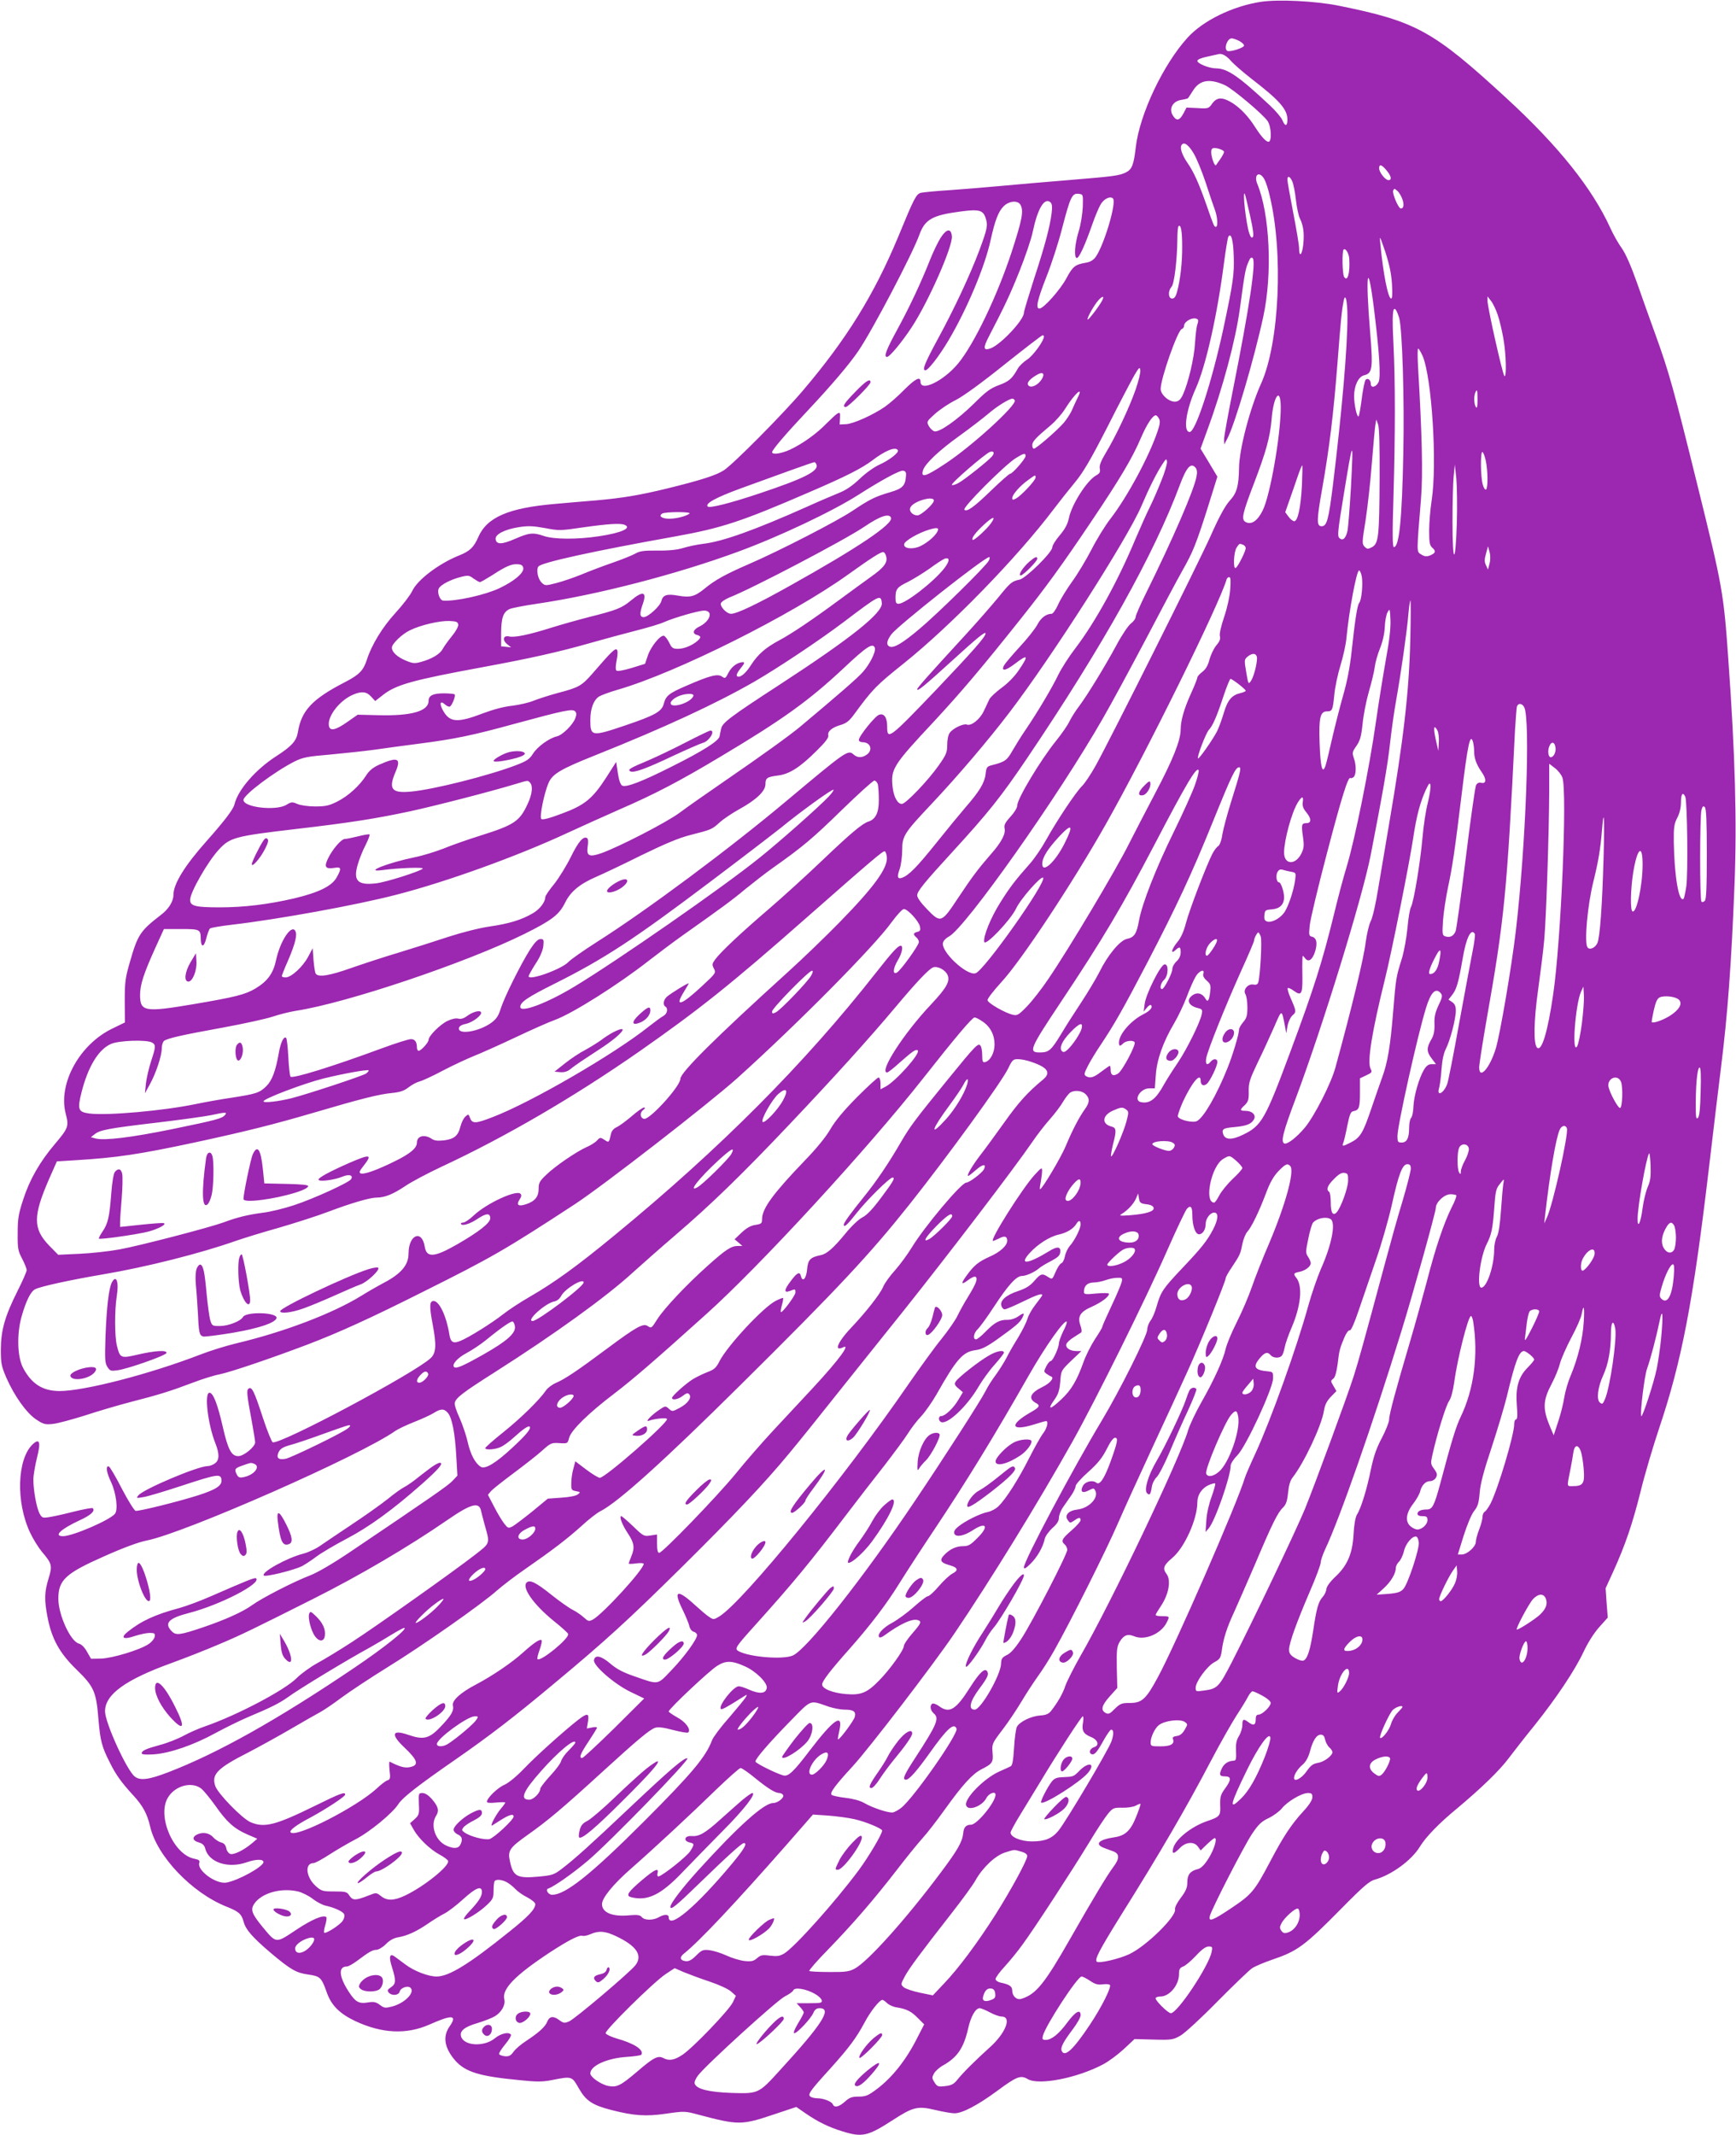 <?xml version="1.0" standalone="no"?>
<!DOCTYPE svg PUBLIC "-//W3C//DTD SVG 20010904//EN"
 "http://www.w3.org/TR/2001/REC-SVG-20010904/DTD/svg10.dtd">
<svg version="1.0" xmlns="http://www.w3.org/2000/svg"
 width="1041pt" height="1280pt" viewBox="0 0 1041 1280"
 preserveAspectRatio="xMidYMid meet">
<g transform="translate(0,1280) scale(0.1,-0.1)"
fill="#9c27b0" stroke="none">
<path d="M7560 12789 c-168 -26 -345 -112 -438 -214 -146 -160 -287 -457 -311
-655 -12 -107 -23 -135 -58 -153 -40 -20 -68 -24 -348 -47 -137 -11 -320 -27
-405 -35 -85 -8 -222 -19 -305 -25 -82 -5 -160 -13 -173 -16 -28 -8 -40 -30
-136 -264 -145 -348 -310 -614 -570 -920 -123 -145 -421 -445 -476 -480 -47
-30 -137 -59 -341 -109 -164 -40 -267 -57 -424 -71 -71 -6 -182 -15 -245 -21
-281 -24 -410 -80 -462 -199 -27 -62 -51 -85 -117 -111 -119 -48 -248 -145
-279 -212 -11 -24 -56 -83 -100 -131 -79 -86 -144 -193 -172 -281 -21 -65 -45
-90 -132 -135 -196 -101 -261 -170 -282 -301 -9 -52 -37 -83 -130 -143 -124
-80 -229 -201 -250 -288 -7 -30 -57 -96 -165 -218 -133 -149 -201 -259 -201
-325 0 -39 -29 -86 -76 -121 -123 -95 -138 -117 -185 -281 -28 -97 -31 -121
-31 -236 l1 -127 -72 -35 c-199 -94 -330 -331 -283 -512 20 -76 16 -86 -65
-182 -90 -106 -152 -214 -190 -333 -29 -88 -33 -117 -33 -203 -1 -90 2 -105
27 -152 15 -29 27 -59 27 -68 0 -8 -24 -64 -54 -123 -77 -154 -100 -235 -101
-352 0 -86 4 -102 33 -170 48 -109 119 -209 177 -249 45 -30 55 -33 102 -28
28 3 114 26 190 50 76 25 201 62 278 82 168 43 238 65 370 115 55 21 127 44
160 50 69 14 310 96 529 179 189 72 382 160 696 318 407 203 489 250 905 522
170 111 805 604 975 756 361 325 824 792 928 938 31 42 63 77 72 77 23 0 87
-70 96 -103 5 -23 3 -29 -15 -34 -25 -6 -27 -16 -6 -33 8 -7 15 -19 15 -28 0
-19 -109 -171 -132 -183 -27 -15 -23 27 7 76 24 40 33 85 16 85 -16 0 -48 -34
-147 -160 -430 -548 -935 -1055 -1569 -1576 -227 -187 -362 -284 -509 -369
-54 -31 -126 -78 -160 -105 -66 -52 -205 -139 -255 -159 -42 -18 -59 -9 -66
36 -17 109 -60 203 -95 203 -25 0 -26 -32 -5 -143 23 -122 20 -168 -12 -199
-95 -90 -904 -521 -948 -505 -6 3 -34 71 -60 151 -51 156 -65 184 -84 171 -14
-8 -11 -38 20 -203 10 -57 19 -110 19 -119 0 -27 -68 -83 -101 -83 -42 0 -62
39 -94 179 -31 135 -57 201 -79 201 -32 0 -10 -188 35 -302 26 -65 25 -103 -3
-122 -12 -9 -32 -16 -44 -16 -58 0 -384 -138 -414 -175 -14 -17 -13 -18 28
-11 24 3 126 34 227 67 219 72 239 75 243 37 4 -35 -32 -58 -140 -93 -116 -37
-357 -97 -375 -93 -8 2 -45 61 -82 132 -36 71 -72 131 -78 134 -21 6 -15 -35
13 -94 31 -66 43 -166 23 -190 -31 -38 -254 -134 -311 -134 -59 0 -15 42 99
95 68 31 95 56 79 73 -4 3 -55 -6 -114 -21 -59 -15 -126 -30 -149 -33 -38 -6
-42 -4 -57 24 -17 34 -36 136 -36 202 0 24 10 82 21 128 25 96 17 122 -25 83
-94 -89 -102 -348 -15 -531 17 -36 48 -86 69 -112 62 -73 65 -84 41 -162 -25
-81 -26 -128 -6 -232 25 -130 72 -215 174 -314 104 -101 118 -132 131 -295 11
-130 20 -167 67 -259 37 -76 72 -124 144 -202 55 -60 82 -109 99 -184 41 -179
250 -398 458 -481 73 -29 90 -43 103 -91 12 -47 54 -94 162 -186 120 -101 153
-120 225 -130 72 -10 80 -18 112 -109 27 -76 77 -126 170 -170 160 -75 307
-82 445 -21 137 61 169 58 121 -11 -43 -61 -31 -130 34 -205 61 -68 143 -94
383 -117 104 -11 140 -11 195 0 122 24 121 24 162 -48 43 -76 82 -102 195
-131 136 -35 208 -40 331 -22 109 16 113 15 195 -7 238 -63 256 -63 455 4
l129 43 55 -38 c74 -51 141 -84 224 -109 116 -36 150 -28 296 66 126 82 153
88 258 63 46 -11 98 -20 115 -20 48 0 139 48 256 134 119 88 141 96 184 71 66
-39 296 6 451 88 33 17 89 59 125 92 l64 60 115 -3 c108 -3 117 -1 161 24 25
14 125 106 221 204 96 97 190 187 207 199 18 12 72 35 119 51 156 53 195 82
420 310 129 131 166 162 198 171 99 27 220 115 270 197 36 59 114 140 226 232
142 119 253 226 307 299 32 42 101 131 155 197 131 164 242 330 294 441 27 57
62 112 94 148 l51 57 -7 88 -6 88 45 98 c73 161 116 287 164 479 24 99 75 272
113 385 134 399 202 750 296 1544 30 253 63 531 74 616 40 319 62 619 81 1095
15 380 4 779 -37 1350 -28 399 -34 435 -185 1045 -144 584 -172 682 -250 898
-33 92 -85 236 -114 320 -35 99 -67 171 -90 204 -20 27 -51 82 -69 122 -109
238 -311 491 -622 777 -439 404 -541 461 -1007 555 -139 28 -362 39 -467 23z
m-130 -234 c17 -9 30 -21 30 -28 0 -14 -86 -41 -101 -32 -21 14 0 75 27 75 8
0 28 -7 44 -15z m-47 -122 c17 -19 69 -64 116 -101 173 -133 221 -187 221
-249 0 -41 -14 -43 -30 -4 -6 16 -40 56 -74 88 -187 175 -255 222 -323 223
-43 0 -113 29 -113 45 0 8 23 18 58 25 31 7 62 14 67 15 21 7 49 -8 78 -42z
m-37 -144 c48 -23 229 -175 256 -216 22 -34 25 -123 5 -123 -16 0 -43 30 -80
87 -40 64 -88 114 -136 145 -60 37 -93 37 -122 -3 -21 -30 -24 -31 -88 -27
l-66 3 -20 -38 c-23 -42 -42 -44 -64 -6 -22 39 2 82 52 90 20 3 39 8 41 10 2
2 15 23 30 46 40 64 100 74 192 32z m-188 -409 c18 -30 50 -109 72 -175 21
-66 46 -138 54 -160 17 -44 21 -105 7 -105 -10 0 -12 3 -57 133 -45 128 -76
197 -113 250 -33 48 -47 90 -36 107 14 22 41 4 73 -50z m182 9 c0 -6 -10 -24
-22 -42 -13 -18 -24 -34 -26 -37 -6 -8 -20 23 -27 58 -4 23 -2 38 6 42 14 9
69 -8 69 -21z m974 -110 c29 -34 34 -59 12 -59 -19 0 -56 47 -56 71 0 27 15
23 44 -12z m-730 -58 c7 -14 21 -55 29 -91 84 -344 59 -887 -51 -1130 -66
-146 -131 -393 -132 -505 -2 -110 -13 -150 -56 -197 -27 -30 -63 -95 -113
-208 -79 -176 -603 -1222 -690 -1379 -29 -52 -66 -108 -83 -124 -39 -39 -151
-208 -214 -321 -27 -49 -71 -114 -99 -145 -87 -98 -122 -144 -178 -234 -56
-89 -102 -202 -95 -234 7 -28 158 131 191 200 27 58 150 197 162 185 24 -23
-353 -557 -405 -573 -53 -17 -212 133 -195 184 3 12 19 28 35 36 98 51 658
843 924 1309 51 88 168 305 261 481 92 176 188 356 213 400 66 116 84 162 152
375 l60 192 -50 84 -51 84 39 107 c95 257 172 547 197 733 29 216 33 235 49
274 12 30 19 37 28 28 21 -21 -20 -294 -117 -781 -30 -151 -55 -288 -55 -305
l1 -31 19 36 c45 85 163 486 216 734 55 257 38 611 -36 791 -25 60 15 83 44
25z m165 -8 c7 -15 17 -65 22 -111 5 -46 16 -96 23 -110 22 -44 28 -90 21
-158 -7 -65 -25 -80 -25 -21 0 18 -16 113 -35 211 -19 99 -35 188 -35 198 0
27 15 22 29 -9z m661 -109 c11 -33 7 -54 -10 -54 -14 0 -52 89 -46 107 6 14 8
14 26 -2 11 -10 24 -33 30 -51z m-1917 -44 c-2 -42 -12 -106 -24 -145 -24 -77
-30 -156 -13 -162 13 -4 49 73 94 202 17 49 40 103 51 121 20 33 57 50 73 34
23 -23 -53 -279 -104 -351 -14 -19 -33 -30 -58 -34 -65 -11 -79 -22 -117 -93
-36 -68 -137 -182 -162 -182 -24 0 -13 50 41 188 30 75 74 209 96 297 48 184
59 208 98 203 27 -3 27 -3 25 -78z m1002 -48 c19 -85 25 -126 17 -134 -7 -7
-13 1 -21 24 -19 58 -41 252 -27 237 2 -2 16 -59 31 -127z m-1189 9 c-10 -79
-39 -191 -107 -398 -32 -100 -59 -189 -59 -198 0 -44 -141 -193 -201 -214 -43
-15 -45 3 -9 72 94 181 126 248 184 393 35 88 71 193 79 235 29 137 69 206
105 177 11 -9 13 -26 8 -67z m-186 50 c19 -37 10 -86 -54 -283 -87 -264 -226
-554 -322 -669 -87 -104 -224 -170 -224 -108 0 35 -30 20 -100 -50 -37 -38
-89 -83 -114 -100 -71 -49 -187 -101 -231 -104 l-40 -2 2 38 c2 33 0 36 -15
28 -9 -5 -39 -33 -67 -61 -58 -60 -143 -121 -218 -156 -53 -24 -107 -32 -107
-15 0 14 82 110 215 251 140 149 249 277 303 357 86 127 325 583 366 698 33
90 78 115 246 137 110 15 135 8 150 -38 15 -45 11 -64 -37 -194 -57 -151 -150
-350 -248 -530 -80 -148 -97 -190 -76 -190 17 0 82 84 138 178 112 189 219
444 253 601 26 118 46 171 77 203 33 34 87 39 103 9z m969 -246 c1 -95 -11
-202 -30 -272 -8 -31 -17 -43 -30 -43 -24 0 -26 46 -4 70 17 18 34 165 35 286
0 39 3 74 7 78 14 13 22 -29 22 -119z m309 -58 c4 -110 -3 -161 -63 -442 -69
-318 -166 -615 -201 -615 -41 0 -22 132 36 260 60 133 128 433 169 748 11 84
23 157 27 163 16 26 29 -18 32 -114z m949 -169 c4 -61 2 -88 -5 -88 -18 0 -48
149 -65 330 -5 52 -4 49 30 -50 24 -74 36 -130 40 -192z m-256 148 c5 -86 -11
-138 -31 -106 -11 18 -13 153 -3 164 12 11 33 -25 34 -58z m148 -296 c32 -257
42 -410 28 -440 -15 -32 -47 -39 -47 -11 0 23 -18 37 -31 24 -5 -5 -16 -56
-23 -112 -7 -56 -16 -104 -19 -107 -9 -10 -27 68 -27 121 0 63 26 117 60 125
50 12 54 42 36 259 -29 354 -15 444 23 141z m-1630 48 c-17 -33 -82 -118 -87
-114 -5 6 26 65 55 104 28 37 50 44 32 10z m1471 -98 c0 -188 -33 -564 -86
-1000 -27 -217 -37 -255 -69 -255 -31 0 -30 37 4 228 43 243 67 442 91 747 20
258 25 314 37 374 10 55 23 4 23 -94z m901 13 c11 -32 26 -96 34 -142 17 -94
20 -240 6 -225 -11 11 -101 411 -101 450 l0 27 20 -26 c12 -14 30 -52 41 -84z
m-591 -18 c19 -66 32 -489 25 -815 -8 -402 -25 -560 -57 -560 -8 0 -9 87 -2
303 11 386 11 685 0 913 -9 176 -5 228 13 208 5 -5 14 -27 21 -49z m-1207 -11
c3 -3 2 -17 -3 -29 -5 -13 -11 -64 -14 -112 -5 -90 -41 -241 -73 -310 -13 -28
-25 -39 -44 -41 -36 -4 -89 41 -89 76 0 63 101 349 126 359 8 3 14 11 14 18 0
31 62 60 83 39z m-923 -101 c0 -27 -66 -117 -101 -139 -22 -14 -48 -39 -57
-56 -33 -59 -52 -75 -112 -97 -51 -19 -77 -38 -149 -110 -101 -99 -210 -176
-239 -167 -10 4 -25 18 -33 33 -13 25 -12 27 38 72 28 25 84 63 125 83 45 23
158 105 292 213 121 96 223 175 228 175 4 0 8 -3 8 -7z m2270 -115 c56 -128
89 -649 55 -868 -8 -52 -15 -134 -15 -181 0 -73 3 -89 20 -104 23 -20 18 -32
-17 -46 -19 -7 -32 -5 -51 7 -28 18 -28 2 -1 332 12 148 7 377 -18 800 -3 56
-3 102 1 102 4 0 15 -19 26 -42z m-1720 -203 c-37 -107 -120 -283 -179 -380
-30 -50 -40 -77 -36 -95 4 -20 0 -28 -23 -41 -55 -31 -145 -173 -162 -254 -8
-38 -23 -66 -55 -104 -25 -29 -45 -62 -45 -73 0 -29 -158 -185 -196 -193 -46
-10 -55 -17 -127 -106 -38 -46 -123 -144 -190 -217 -247 -269 -297 -326 -297
-335 0 -15 49 26 205 168 159 145 205 182 205 167 0 -20 -81 -111 -293 -334
-284 -297 -297 -307 -297 -225 0 55 -18 82 -48 72 -24 -7 -122 -129 -122 -151
0 -8 10 -14 23 -14 47 0 63 -47 25 -74 -29 -21 -57 -20 -80 1 -33 29 -44 21
-402 -279 -346 -290 -838 -656 -1136 -845 -80 -51 -157 -105 -171 -120 -41
-44 -239 -115 -239 -86 0 6 19 39 41 74 27 40 44 80 47 107 4 38 2 42 -17 42
-15 0 -33 -18 -62 -62 -56 -88 -154 -285 -176 -354 -14 -45 -26 -63 -57 -86
-75 -54 -202 -74 -194 -31 2 11 18 20 43 25 41 9 99 54 89 70 -8 13 -51 1 -84
-24 -19 -14 -36 -19 -52 -15 -14 4 -40 -2 -65 -14 -44 -21 -113 -90 -113 -113
0 -16 -45 -66 -60 -66 -5 0 -10 9 -10 19 0 35 -12 51 -36 51 -14 0 -93 -25
-177 -56 -301 -111 -532 -182 -545 -169 -4 4 -10 56 -13 116 -3 60 -9 112 -13
116 -14 14 -34 -28 -45 -95 -18 -101 -39 -159 -73 -193 -41 -41 -61 -47 -208
-70 -69 -10 -168 -28 -220 -39 -195 -40 -526 -69 -633 -56 -69 9 -74 24 -48
128 39 153 101 256 176 289 45 21 212 27 246 9 24 -14 24 -24 -5 -112 -13 -40
-27 -100 -31 -133 l-6 -60 30 55 c37 67 71 171 71 215 0 18 6 37 13 44 20 16
108 36 357 81 124 23 257 52 295 65 39 13 102 29 140 35 306 47 1023 289 1370
461 163 81 208 115 243 186 33 68 89 114 189 157 37 16 158 73 268 128 144 70
227 105 295 122 125 32 129 33 175 75 22 20 75 56 117 79 102 56 158 109 158
150 0 38 9 44 78 53 67 9 131 50 230 149 52 51 72 78 69 91 -6 24 22 48 75 63
33 10 51 24 78 61 113 154 132 174 301 309 283 227 680 635 898 924 35 46 91
117 126 159 50 60 93 133 195 332 71 141 145 281 162 311 29 49 33 52 36 30 2
-14 -11 -66 -28 -115z m-564 60 c-22 -34 -62 -53 -78 -37 -14 14 3 37 47 63
38 24 54 10 31 -26z m2614 -122 c0 -41 -3 -54 -10 -43 -11 17 -13 61 -4 84 11
28 14 18 14 -41z m-2399 10 c-10 -21 -26 -54 -34 -74 -9 -20 -31 -54 -49 -75
-41 -47 -165 -154 -178 -154 -6 0 -10 9 -10 21 0 22 22 45 109 118 29 24 69
69 88 100 60 95 114 142 74 64z m1219 -56 c0 -165 -63 -527 -108 -617 -31 -63
-68 -88 -102 -70 -28 15 -21 48 51 236 70 183 95 273 104 378 11 144 55 201
55 73z m-1595 43 c16 -26 -259 -277 -418 -381 -118 -78 -147 -86 -132 -38 13
40 97 119 217 205 64 46 143 107 175 134 51 44 125 90 145 90 4 0 10 -5 13
-10z m865 -110 c8 -15 6 -34 -9 -77 -50 -149 -182 -394 -282 -523 -32 -41 -83
-124 -114 -185 -31 -60 -83 -147 -116 -192 -33 -46 -71 -108 -84 -138 -14 -31
-31 -55 -39 -55 -33 0 -65 -25 -86 -66 -13 -24 -60 -84 -106 -133 -45 -49 -87
-99 -93 -110 -20 -37 8 -34 63 8 81 62 87 54 26 -36 -24 -36 -64 -78 -103
-106 -35 -26 -68 -57 -74 -69 -6 -13 -21 -44 -33 -70 -23 -50 -76 -93 -103
-82 -20 7 -84 -23 -102 -50 -9 -11 -15 -43 -15 -72 0 -45 -6 -59 -51 -123 -63
-90 -198 -231 -221 -231 -25 0 -48 40 -55 98 -13 111 0 132 249 398 162 175
286 321 519 614 149 187 249 324 424 585 173 257 245 379 296 498 36 84 71
137 90 137 5 0 13 -9 19 -20z m1323 -360 c-2 -344 -6 -388 -45 -410 -25 -13
-29 -13 -45 2 -16 17 -16 25 6 160 12 79 29 231 37 338 9 107 18 211 21 230
l6 35 11 -30 c7 -19 10 -134 9 -325z m-2889 171 c9 -14 -52 -61 -113 -88 -30
-14 -81 -50 -116 -84 -42 -40 -81 -67 -121 -83 -32 -13 -122 -51 -199 -86
-312 -139 -500 -206 -615 -220 -41 -5 -97 -17 -125 -26 -33 -10 -84 -16 -152
-15 -84 1 -108 -3 -135 -19 -18 -10 -80 -35 -138 -55 -58 -20 -142 -52 -187
-71 -45 -18 -112 -41 -148 -50 -62 -16 -67 -16 -85 1 -25 22 -36 80 -21 99 20
24 329 92 821 180 277 50 394 88 805 266 221 95 312 142 375 189 77 59 140 85
154 62z m564 -38 c-21 -25 -169 -143 -201 -159 -15 -9 -33 -14 -39 -12 -13 5
196 185 227 198 24 9 32 -5 13 -27z m2153 -185 c-7 -117 -16 -233 -20 -257
-10 -49 -29 -67 -50 -46 -12 11 -8 47 24 242 59 362 62 367 46 61z m808 162
c14 -63 14 -167 2 -175 -6 -3 -15 11 -20 32 -13 47 -14 193 -2 193 5 0 14 -23
20 -50z m-2759 26 c0 -16 -78 -106 -92 -106 -6 0 -59 -47 -118 -104 -100 -97
-143 -127 -157 -112 -13 13 238 264 306 308 50 31 61 34 61 14z m814 -148
c-20 -51 -51 -122 -69 -158 -18 -36 -56 -121 -85 -189 -106 -254 -241 -499
-361 -657 -38 -49 -84 -121 -103 -160 -37 -77 -122 -220 -195 -328 -27 -39
-62 -96 -80 -127 -32 -57 -45 -67 -121 -86 -32 -8 -35 -12 -40 -55 -6 -52 -38
-104 -120 -198 -31 -36 -111 -133 -178 -217 -114 -142 -163 -192 -204 -206
-26 -9 -30 6 -13 53 8 23 15 74 15 112 0 86 11 103 176 278 159 169 337 378
466 547 256 335 709 1044 792 1238 47 110 90 196 125 250 23 35 26 38 29 18 2
-12 -13 -64 -34 -115z m-2068 97 c15 -39 -72 -83 -341 -173 -176 -59 -300 -90
-311 -79 -18 18 48 54 201 110 213 78 430 156 438 156 4 1 10 -6 13 -14z
m2274 -20 c8 -10 10 -28 5 -52 -15 -81 -138 -366 -304 -702 -34 -68 -61 -131
-61 -140 0 -10 -12 -26 -27 -38 -16 -11 -55 -69 -87 -129 -72 -133 -174 -299
-225 -368 -22 -28 -47 -69 -58 -91 -10 -22 -46 -74 -79 -115 -94 -116 -234
-349 -234 -389 0 -14 -17 -42 -41 -68 -32 -35 -39 -50 -35 -69 8 -32 -19 -84
-81 -154 -80 -92 -114 -138 -198 -264 -99 -150 -104 -152 -186 -67 -37 38 -59
69 -59 83 0 24 41 75 209 258 217 237 292 330 454 570 452 670 758 1218 913
1635 40 106 66 134 94 100z m637 -107 c-7 -132 -25 -213 -46 -213 -8 0 -23 12
-34 27 l-20 27 22 63 c13 35 34 98 49 141 14 42 28 77 31 77 2 0 1 -55 -2
-122z m929 -223 c-8 -255 -26 -252 -26 6 0 112 3 236 7 274 l7 70 9 -85 c4
-47 6 -166 3 -265z m-3303 285 c-4 -62 -18 -78 -95 -101 -89 -26 -122 -42
-225 -111 -92 -62 -442 -242 -618 -318 -143 -62 -207 -97 -271 -150 -58 -47
-85 -54 -159 -41 -65 12 -90 4 -99 -32 -7 -31 -80 -97 -106 -97 -24 0 -26 21
-5 80 25 72 1 80 -70 21 -56 -47 -91 -60 -251 -100 -66 -17 -170 -46 -230 -65
-137 -43 -219 -59 -250 -52 -36 9 -44 -21 -13 -46 l24 -19 -30 3 -30 3 0 82
c1 90 13 125 52 142 14 6 86 20 161 31 361 53 837 176 1207 312 246 90 571
244 725 343 135 86 245 146 265 143 14 -2 20 -10 18 -28z m777 -13 c0 -17 -87
-110 -118 -126 -18 -10 -22 -9 -22 3 0 20 46 73 94 107 45 33 46 34 46 16z
m-610 -138 c0 -20 -77 -89 -98 -89 -31 0 -54 27 -42 49 19 37 140 71 140 40z
m-1465 -78 c-18 -15 -78 -31 -121 -31 -45 0 -67 16 -43 31 18 11 176 12 164 0z
m1208 -25 c14 -37 -195 -178 -603 -406 -196 -110 -321 -170 -356 -170 -27 0
-68 44 -61 64 4 9 26 23 49 33 136 53 693 345 811 425 94 64 149 82 160 54z
m599 -34 c-26 -36 -102 -105 -109 -99 -9 10 15 43 67 91 55 51 75 55 42 8z
m-2198 -8 c49 -19 -17 -49 -152 -69 -131 -20 -269 -19 -329 1 -66 23 -90 20
-173 -16 -80 -35 -113 -36 -118 -3 -4 29 53 59 142 73 54 8 83 7 154 -6 83
-16 93 -16 227 4 148 21 223 26 249 16z m1876 -43 c-16 -31 -76 -78 -115 -91
-45 -15 -88 -6 -83 18 4 20 83 66 148 86 52 16 64 12 50 -13z m1834 -77 c9 -3
16 -13 16 -20 0 -19 -46 -111 -60 -119 -17 -10 -12 98 6 123 17 25 16 24 38
16z m1478 -113 l-9 -36 -12 26 c-10 20 -10 35 0 70 l12 44 9 -34 c6 -20 6 -48
0 -70z m-3618 43 c10 -36 -13 -67 -91 -122 -36 -26 -123 -89 -192 -140 -161
-119 -288 -204 -360 -242 -80 -43 -126 -83 -166 -145 -35 -56 -71 -83 -86 -68
-5 5 4 24 22 46 22 26 26 37 15 37 -33 0 -68 -26 -87 -62 -18 -36 -21 -38 -40
-24 -26 18 -74 5 -212 -55 -107 -46 -124 -60 -137 -110 -12 -45 -53 -68 -230
-128 -201 -68 -210 -67 -210 31 0 69 19 120 52 142 13 8 64 27 113 41 352 102
1043 448 1380 690 137 98 194 135 211 135 7 0 15 -12 18 -26z m347 -73 c-64
-81 -232 -211 -273 -211 -14 0 -18 8 -18 34 0 54 8 65 74 97 33 17 92 53 130
80 38 28 78 54 90 59 33 12 32 -15 -3 -59z m268 47 c-17 -33 -309 -320 -418
-411 -100 -84 -150 -113 -175 -104 -23 9 -20 35 10 75 42 54 558 462 586 462
5 0 3 -10 -3 -22z m-2791 -44 c4 -29 -55 -79 -144 -121 -85 -40 -259 -79 -336
-74 -21 1 -39 52 -26 74 12 22 72 53 132 68 43 11 50 10 76 -10 16 -11 33 -21
38 -21 5 0 38 19 73 41 84 55 118 69 154 66 22 -1 31 -8 33 -23z m5028 -50 c8
-44 -1 -141 -15 -158 -12 -14 -25 -99 -46 -292 -10 -93 -27 -182 -51 -264 -19
-67 -48 -181 -65 -254 -16 -72 -34 -146 -40 -165 -19 -58 -31 -11 -36 138 -5
148 4 186 44 186 32 0 35 7 44 97 4 46 21 126 37 178 16 52 33 127 36 165 17
172 61 405 76 405 5 0 12 -16 16 -36z m-789 -78 c-3 -43 -18 -111 -36 -164
-19 -56 -29 -100 -26 -115 5 -17 -1 -33 -21 -56 -15 -18 -33 -56 -41 -84 -9
-36 -22 -59 -43 -75 -17 -13 -30 -28 -30 -34 0 -6 -16 -47 -36 -91 -43 -94
-64 -167 -64 -220 0 -65 -46 -181 -154 -385 -57 -109 -127 -243 -155 -299 -78
-157 -359 -628 -485 -813 -39 -58 -96 -131 -127 -163 -50 -52 -59 -57 -85 -51
-46 10 -149 69 -152 87 -2 9 35 56 83 109 119 128 429 597 627 948 243 430
681 1318 724 1468 2 6 9 12 15 12 9 0 10 -21 6 -74z m-2089 -81 c7 -58 -180
-208 -613 -490 -291 -189 -343 -228 -350 -262 -4 -15 -8 -37 -10 -48 -6 -28
-101 -88 -285 -180 -180 -91 -277 -128 -299 -115 -10 5 -20 34 -26 75 l-10 67
-58 -91 c-84 -130 -130 -168 -268 -219 -74 -28 -116 -39 -123 -32 -12 12 17
156 44 217 23 53 72 82 280 165 408 163 722 308 955 442 146 85 392 249 536
358 214 162 221 166 227 113z m3169 -222 c-8 -315 -40 -594 -128 -1108 -21
-126 -51 -300 -65 -385 -14 -88 -33 -171 -44 -192 -11 -21 -24 -79 -31 -130
-11 -92 -81 -383 -181 -748 -25 -93 -124 -288 -182 -359 -51 -61 -109 -106
-126 -96 -20 12 -5 71 69 267 163 435 399 1202 450 1459 72 370 102 541 116
669 9 80 25 195 36 255 30 168 66 420 74 518 4 48 10 87 13 87 2 0 2 -107 -1
-237z m-146 -115 c-16 -90 -44 -262 -61 -382 -39 -273 -126 -702 -174 -860
-20 -65 -54 -193 -76 -285 -71 -289 -120 -444 -262 -826 -152 -409 -173 -445
-286 -499 -66 -32 -106 -30 -117 4 -10 31 0 37 70 43 72 7 99 18 115 47 13 25
-11 50 -51 50 -35 0 -36 6 -4 35 20 20 24 32 23 82 -1 51 6 72 54 173 31 63
75 160 99 214 47 108 44 108 65 1 l7 -40 8 45 c5 26 18 52 30 63 23 19 23 25
-12 104 -13 29 -20 55 -17 59 4 3 20 -4 36 -16 45 -33 53 -20 52 78 -1 48 -1
98 0 112 1 24 1 24 16 5 20 -27 45 -10 61 43 14 50 8 78 -19 86 -19 4 -20 10
-14 68 3 34 49 227 102 428 89 340 129 468 142 455 3 -2 11 0 19 6 16 14 17
72 1 115 -10 30 -9 37 16 72 22 32 29 57 37 133 5 52 22 139 38 194 16 55 32
121 35 147 3 26 17 75 31 110 16 40 27 87 29 128 1 36 9 77 17 90 13 23 14 21
17 -47 2 -49 -7 -127 -27 -235z m-4057 276 c9 -24 -18 -60 -59 -80 -39 -18
-46 -43 -15 -51 25 -7 25 -15 3 -35 -32 -28 -81 -48 -117 -48 -31 0 -38 5 -53
37 -10 20 -24 38 -31 41 -21 7 -79 -64 -97 -118 l-17 -50 -81 -25 c-50 -15
-85 -21 -91 -15 -5 5 -5 29 2 62 7 35 7 56 1 63 -10 10 -33 -12 -147 -144 -64
-73 -81 -83 -208 -116 -55 -15 -119 -36 -144 -46 -25 -11 -82 -24 -126 -30
-51 -5 -117 -23 -173 -44 -159 -61 -205 -58 -246 18 -22 41 -14 59 14 33 11
-10 24 -15 29 -12 14 8 36 66 28 73 -3 3 -33 6 -65 6 -64 0 -91 -13 -91 -45 0
-62 -103 -91 -300 -86 l-125 3 -60 -42 c-75 -53 -109 -59 -113 -21 -7 57 67
150 145 183 51 22 81 19 108 -11 l25 -27 46 36 c79 62 175 89 598 167 287 53
457 91 646 145 85 24 210 58 277 75 67 17 141 39 165 50 58 26 207 69 239 69
16 1 29 -6 33 -15z m-1506 -69 c1 -12 -15 -41 -39 -70 -22 -27 -47 -62 -55
-77 -16 -30 -65 -59 -131 -77 -37 -10 -49 -9 -93 10 -49 21 -80 50 -80 76 0
23 60 81 108 104 65 32 178 58 237 56 42 -2 50 -5 53 -22z m2498 -139 c8 -21
-28 -95 -71 -144 -31 -36 -144 -134 -378 -330 -64 -53 -226 -170 -462 -332
-99 -68 -216 -150 -260 -183 -78 -58 -366 -206 -471 -243 -71 -24 -88 -16 -80
40 4 27 3 47 -3 51 -23 14 -52 -20 -97 -111 -26 -53 -71 -126 -100 -163 -30
-36 -54 -72 -54 -79 0 -30 -33 -73 -74 -97 -68 -40 -143 -63 -261 -80 -62 -9
-167 -36 -244 -61 -75 -25 -208 -67 -296 -94 -88 -26 -218 -69 -290 -94 -130
-46 -197 -57 -212 -33 -4 6 -10 44 -13 82 l-5 70 -27 -51 c-32 -60 -101 -124
-135 -124 -13 0 -23 3 -23 8 0 4 17 48 39 97 43 101 55 153 41 175 -24 38 -90
-63 -114 -174 -17 -81 -50 -128 -125 -173 -61 -36 -120 -51 -374 -94 -290 -49
-317 -44 -317 56 0 61 21 126 91 281 l52 114 103 0 c113 0 117 -2 118 -59 1
-54 19 -52 33 3 7 27 16 53 22 59 5 5 65 15 133 23 274 32 744 117 986 180
299 77 723 230 1022 369 80 37 222 101 315 142 210 91 361 170 603 315 376
224 534 338 742 533 137 129 174 153 186 121z m2290 -51 c8 -20 -14 -115 -33
-145 -17 -25 -17 -25 -30 50 -12 72 -12 76 8 93 26 21 48 22 55 2z m-108 -167
c23 -18 42 -35 42 -39 0 -4 -13 -10 -30 -14 -53 -12 -78 -41 -101 -118 -12
-40 -30 -90 -41 -112 -25 -48 -108 -168 -114 -162 -8 8 47 151 65 171 24 26
48 81 90 209 18 53 36 97 40 97 4 0 26 -14 49 -32z m-3270 -70 c-14 -43 -144
-81 -136 -40 2 9 19 25 38 34 41 21 104 24 98 6z m4982 -68 c38 -72 10 -827
-50 -1340 -26 -219 -94 -618 -120 -705 -36 -119 -100 -191 -100 -114 0 17 20
144 44 283 107 603 123 763 171 1741 4 66 9 128 11 138 7 23 31 22 44 -3z
m-5690 -66 c-15 -40 -78 -102 -111 -109 -45 -10 -117 -62 -143 -104 -21 -33
-37 -44 -103 -69 -162 -62 -494 -146 -629 -158 -115 -11 -136 15 -93 116 37
85 15 95 -98 45 -37 -17 -59 -35 -78 -65 -38 -60 -107 -123 -173 -156 -48 -24
-69 -29 -132 -29 -43 0 -89 7 -107 15 -30 13 -36 13 -65 -5 -62 -38 -258 -16
-258 29 0 30 186 170 309 232 47 23 77 29 210 40 86 8 206 21 266 29 61 9 180
25 265 36 218 28 323 50 578 120 294 80 343 90 360 75 10 -10 10 -19 2 -42z
m5170 -74 c6 -11 10 -44 8 -72 l-3 -50 -16 71 c-15 69 -11 91 11 51z m214 -72
c3 -13 6 -37 6 -55 0 -40 14 -78 47 -125 28 -41 26 -69 -6 -61 -13 3 -23 -2
-30 -15 -5 -10 -33 -205 -61 -433 -28 -228 -56 -426 -61 -441 -12 -30 -33 -41
-62 -32 -18 6 -19 12 -14 93 3 47 17 138 30 201 26 120 41 220 82 558 37 306
52 372 69 310z m494 -32 c3 -26 -12 -56 -29 -56 -14 0 -20 37 -9 64 12 34 34
29 38 -8z m41 -178 c30 -85 -8 -976 -55 -1298 -33 -229 -70 -348 -97 -321 -22
22 -20 161 7 351 14 102 31 235 36 295 12 129 29 648 30 888 l0 168 34 -26
c19 -14 39 -40 45 -57z m-1935 30 c-3 -18 -26 -95 -50 -170 -24 -76 -48 -166
-54 -200 -5 -37 -16 -65 -25 -71 -8 -4 -24 -25 -35 -46 -38 -75 -139 -340
-158 -414 -13 -50 -30 -89 -51 -114 -35 -42 -44 -78 -13 -50 26 24 32 21 32
-13 0 -20 -9 -39 -25 -54 -14 -13 -25 -33 -25 -46 0 -25 -49 -120 -62 -120
-16 0 -8 37 12 55 27 24 29 98 3 93 -25 -4 -113 -181 -119 -238 l-6 -45 19 23
c10 13 22 20 25 16 13 -13 -6 -35 -46 -55 -75 -38 -146 -120 -146 -169 0 -24
6 -25 26 -5 17 16 60 20 68 6 9 -15 -73 -170 -99 -187 -29 -19 -45 -11 -45 22
0 13 -2 24 -5 24 -3 0 -25 -16 -51 -35 -46 -36 -68 -42 -93 -26 -12 8 -9 18
14 63 15 29 49 85 75 123 82 123 134 214 278 490 176 338 268 535 392 841 120
296 139 334 162 334 6 0 7 -13 2 -32z m-269 -76 c-15 -42 -71 -167 -125 -277
-108 -219 -192 -434 -210 -535 -14 -78 -28 -100 -72 -109 -42 -9 -115 -96
-167 -202 -21 -41 -70 -122 -108 -180 -38 -57 -93 -143 -122 -192 -58 -95 -72
-107 -126 -107 -69 0 -61 21 125 300 254 381 368 574 565 950 188 360 253 470
263 441 2 -7 -8 -47 -23 -89z m-3987 16 c19 -19 14 -69 -14 -128 -48 -105 -81
-126 -284 -190 -74 -23 -173 -58 -219 -77 -46 -18 -125 -43 -176 -53 -159 -33
-307 -91 -195 -77 104 14 255 19 245 9 -16 -16 -222 -82 -280 -88 -110 -13
-138 15 -110 112 9 32 30 85 47 117 16 32 27 61 24 64 -2 3 -33 -2 -68 -11
-36 -9 -71 -16 -80 -16 -21 0 -74 -61 -101 -117 -25 -51 -16 -65 40 -56 40 7
42 -4 11 -59 -29 -51 -107 -89 -253 -124 -155 -36 -300 -54 -447 -54 -146 0
-178 8 -178 45 0 45 108 233 174 303 66 71 96 79 463 122 318 37 477 62 678
105 149 32 487 119 635 164 80 24 74 23 88 9z m2086 -10 c3 -13 6 -55 6 -94 0
-77 -19 -116 -63 -130 -37 -12 -105 -69 -278 -234 -91 -87 -235 -218 -320
-291 -166 -142 -288 -257 -321 -302 -18 -25 -19 -31 -7 -54 13 -25 12 -28 -68
-102 -125 -117 -171 -134 -114 -41 17 28 31 52 31 54 0 7 -110 -61 -131 -80
-21 -19 -25 -49 -9 -59 18 -11 11 -44 -12 -56 -13 -7 -52 -36 -88 -64 -205
-164 -706 -455 -937 -543 -101 -39 -120 -40 -134 -6 -9 25 -10 26 -28 10 -11
-10 -24 -36 -30 -60 -14 -56 -37 -75 -99 -83 -39 -4 -58 -2 -76 11 -43 27 -86
15 -86 -25 0 -32 -40 -66 -132 -111 -109 -54 -186 -81 -205 -73 -11 4 -8 14
16 44 56 71 43 74 -84 19 -114 -50 -185 -88 -185 -100 0 -15 95 -3 145 18 39
16 65 8 50 -16 -13 -20 -222 -116 -340 -155 -60 -20 -146 -41 -190 -46 -91
-12 -155 -28 -235 -58 -82 -30 -499 -139 -625 -162 -60 -11 -168 -23 -238 -26
l-128 -6 -54 55 c-98 102 -98 176 0 401 l46 104 112 7 c246 15 381 35 717 107
310 67 473 108 715 179 278 82 389 110 465 117 50 5 73 13 100 34 19 15 49 31
65 35 17 4 80 33 140 65 61 32 145 71 187 88 43 17 155 67 250 112 95 45 201
92 235 104 107 39 382 213 563 355 58 45 150 114 205 153 236 167 295 210 375
277 47 38 121 96 165 127 177 125 237 175 412 346 100 97 188 177 196 177 8 0
17 -10 21 -22z m3298 -111 c-12 -45 -26 -139 -32 -210 -13 -147 -52 -384 -69
-415 -7 -12 -16 -68 -21 -125 -5 -56 -20 -138 -33 -182 -36 -115 -36 -117 -53
-322 -16 -200 -33 -305 -66 -393 -11 -30 -40 -114 -65 -187 -49 -145 -66 -174
-124 -203 -47 -24 -53 -25 -44 -2 4 9 15 55 24 102 14 69 21 86 37 88 34 7 39
21 39 110 l0 87 38 18 c34 16 36 19 26 39 -22 40 8 223 86 538 40 160 148 701
170 850 19 126 40 206 73 280 21 45 26 51 30 32 2 -13 -5 -60 -16 -105z
m-3593 37 c-56 -60 -305 -280 -416 -368 -218 -176 -849 -614 -1105 -769 -166
-101 -328 -162 -328 -124 0 29 43 58 205 139 298 149 475 265 935 612 190 143
380 289 424 324 113 93 308 234 314 227 3 -3 -10 -21 -29 -41z m5137 -1 c12
-29 17 -463 6 -538 -6 -37 -13 -70 -16 -73 -28 -28 -56 135 -59 340 -1 88 2
109 21 145 14 27 22 60 22 93 0 50 11 65 26 33z m-2294 -33 c-3 -22 3 -38 22
-61 30 -36 31 -64 1 -64 -30 0 -32 -9 -22 -80 8 -55 6 -70 -9 -102 -36 -72
-104 -68 -104 6 1 76 45 238 82 299 25 40 36 41 30 2z m2423 -310 c0 -200 -3
-272 -12 -281 -7 -7 -16 -9 -20 -5 -11 10 -10 513 0 550 6 22 11 26 20 17 9
-9 12 -86 12 -281z m-619 -18 c-8 -293 -22 -481 -37 -516 -14 -30 -48 -44 -60
-25 -19 31 0 249 36 394 30 122 42 194 51 303 12 153 17 83 10 -156z m-3231
84 c-56 -113 -135 -186 -135 -125 0 37 31 87 99 161 79 85 91 74 36 -36z
m-1067 -84 c7 -65 -74 -177 -283 -391 -82 -84 -220 -217 -305 -294 -436 -395
-650 -607 -650 -645 0 -44 -184 -247 -218 -240 -24 5 -27 37 -5 53 12 10 14
14 5 15 -8 0 -42 -24 -75 -53 -34 -29 -74 -58 -89 -65 -17 -7 -30 -22 -34 -39
-12 -55 -12 -55 -39 -37 -25 16 -27 16 -45 -4 -11 -12 -40 -30 -64 -40 -60
-27 -188 -114 -241 -166 -39 -37 -45 -48 -45 -84 0 -47 -23 -75 -76 -92 -45
-15 -60 -5 -39 27 12 18 14 28 6 36 -25 25 -204 -58 -280 -130 -25 -24 -54
-43 -64 -43 -10 0 -16 -4 -12 -9 8 -13 56 2 101 33 50 33 74 34 74 2 0 -28
-68 -81 -196 -155 -139 -80 -186 -84 -197 -15 -17 105 -97 71 -97 -41 0 -70
-45 -122 -150 -177 -36 -19 -95 -53 -132 -76 -173 -107 -465 -218 -751 -286
-59 -14 -156 -44 -215 -67 -306 -118 -698 -219 -846 -219 -101 1 -167 43 -218
140 -34 65 -38 200 -9 305 26 92 54 151 81 165 31 17 210 56 410 90 255 43
584 126 793 200 46 16 162 52 259 79 96 28 231 71 299 97 135 51 248 84 288
84 49 0 99 21 168 67 37 26 138 79 223 119 380 177 792 417 1185 691 356 249
545 399 999 799 408 359 461 403 471 400 6 -1 11 -16 13 -34z m4532 -45 c0
-126 -37 -296 -61 -281 -14 8 -11 137 5 235 24 146 56 172 56 46z m-2106 -44
c28 -5 28 -7 22 -52 -9 -64 -43 -165 -68 -196 -26 -34 -74 -58 -99 -50 -16 5
-19 14 -17 38 3 30 6 32 45 35 48 4 73 29 73 73 0 33 -19 89 -30 89 -15 0 -21
39 -10 61 9 15 17 19 33 14 12 -4 35 -9 51 -12z m-184 -387 c9 -23 -3 -239
-15 -277 -4 -11 -13 -15 -28 -12 -33 7 -65 -31 -49 -57 7 -11 12 -46 12 -79 0
-49 -4 -65 -25 -89 -14 -17 -25 -36 -25 -44 0 -28 -38 -154 -69 -231 -65 -162
-142 -296 -183 -318 -24 -13 -107 6 -115 27 -2 7 12 47 31 90 54 115 106 177
106 125 0 -27 17 -36 37 -19 19 16 63 106 63 131 0 21 -23 22 -40 2 -21 -26
-33 -17 -27 20 8 47 116 316 211 527 42 92 76 172 76 178 0 14 19 50 26 50 2
0 9 -11 14 -24z m1284 15 c3 -5 -3 -53 -14 -107 -11 -55 -47 -250 -81 -434
-33 -184 -65 -346 -71 -360 -21 -56 -65 -77 -48 -22 4 15 11 64 14 109 4 55
12 96 26 124 26 51 60 180 60 229 0 28 -6 41 -22 52 l-22 15 22 28 c26 33 38
73 63 218 21 125 51 185 73 148z m-1548 -48 c-10 -27 -50 -83 -58 -83 -18 0
-6 49 17 74 28 30 50 35 41 9z m1334 -118 c-10 -49 -29 -75 -54 -75 -14 0 -4
35 26 93 35 70 45 64 28 -18z m-2948 -80 c17 -37 -6 -78 -97 -175 -165 -174
-317 -410 -265 -410 5 0 40 27 77 61 77 68 99 83 107 70 13 -21 -134 -185
-194 -216 l-30 -16 0 36 c0 20 -5 35 -12 35 -6 0 -64 -53 -128 -117 -79 -80
-131 -142 -160 -192 -27 -47 -84 -117 -155 -190 -189 -197 -255 -287 -255
-349 0 -27 -4 -30 -41 -36 -28 -4 -53 -19 -82 -46 l-42 -40 24 -20 23 -20 -28
0 c-39 0 -73 -22 -184 -122 -124 -111 -255 -250 -297 -315 -37 -58 -36 -58
-61 -42 -26 16 -69 -8 -237 -133 -184 -137 -256 -185 -309 -208 -24 -10 -52
-31 -62 -46 -39 -57 -150 -166 -255 -250 -60 -48 -109 -91 -109 -96 0 -13 60
-9 93 7 18 8 52 33 77 56 56 51 89 73 96 66 11 -11 -18 -47 -101 -124 -99 -93
-166 -134 -192 -117 -33 20 -62 75 -78 147 -9 40 -31 105 -49 146 -19 40 -32
81 -29 91 8 31 51 63 243 185 354 225 670 453 825 596 50 45 164 146 255 224
215 184 404 368 687 667 269 284 475 512 627 693 134 160 205 234 231 245 26
10 73 -14 87 -45z m-819 -6 c-23 -39 -181 -203 -210 -218 -20 -10 -23 -9 -23
5 0 19 220 244 239 244 8 0 6 -10 -6 -31z m2353 13 c-4 -12 3 -26 20 -41 23
-20 26 -29 21 -67 -6 -53 -15 -66 -28 -42 -18 32 -48 41 -75 23 -43 -28 -29
-65 30 -79 25 -6 28 -10 22 -38 -10 -49 -88 -207 -143 -289 -28 -41 -65 -99
-82 -129 -49 -90 -86 -118 -138 -108 -49 9 -7 82 48 83 l34 0 6 80 c6 92 44
199 110 310 23 39 57 110 76 160 18 49 43 104 54 122 22 35 55 46 45 15z
m2270 -297 c-8 -63 -21 -124 -28 -137 -34 -59 -12 247 23 327 l14 30 3 -52 c2
-29 -4 -104 -12 -168z m-846 180 c11 -13 9 -26 -14 -73 -20 -43 -26 -70 -24
-113 1 -42 -4 -66 -20 -93 -28 -48 -28 -72 4 -113 l25 -33 -26 0 c-18 0 -31
-9 -45 -32 -30 -49 -61 -156 -64 -220 -1 -32 -7 -63 -14 -70 -7 -7 -12 -34
-12 -61 0 -61 -14 -87 -45 -87 -22 0 -25 4 -25 39 0 62 120 602 171 767 29 96
59 125 89 89z m1428 -39 c23 -23 2 -60 -54 -96 -42 -26 -100 -47 -109 -38 -2
1 4 34 12 71 12 52 21 71 37 78 29 12 96 4 114 -15z m-4178 -129 c48 -31 74
-81 74 -139 0 -51 -27 -100 -58 -106 -13 -3 -16 5 -16 40 0 24 -4 50 -10 58
-13 20 -28 5 -194 -199 -197 -242 -227 -282 -281 -374 -75 -130 -149 -239
-221 -328 -82 -102 -124 -159 -124 -171 0 -21 21 -2 80 73 60 76 195 209 212
209 18 0 5 -23 -67 -119 -52 -70 -86 -106 -114 -120 -23 -12 -65 -52 -100 -95
-72 -88 -113 -124 -149 -131 -63 -13 -77 -27 -82 -85 -5 -56 -27 -80 -37 -41
-7 29 -22 23 -60 -28 -41 -53 -44 -75 -7 -61 34 13 34 13 34 -9 0 -18 -80
-125 -87 -117 -3 2 0 21 6 42 6 21 9 40 7 42 -2 2 -22 -6 -44 -17 -75 -38
-290 -269 -338 -363 -19 -38 -31 -49 -71 -64 -26 -10 -65 -29 -87 -42 -45 -28
-126 -101 -126 -113 0 -16 37 -9 64 12 20 16 30 19 38 11 19 -19 -6 -56 -55
-82 -45 -24 -46 -24 -66 -6 -20 18 -22 18 -60 -8 -48 -33 -85 -73 -60 -64 36
13 109 20 109 10 0 -28 -371 -352 -403 -352 -9 0 -45 22 -81 49 l-66 50 -11
-42 c-7 -23 -13 -62 -13 -87 -1 -42 1 -45 28 -50 27 -5 28 -6 12 -19 -11 -9
-50 -17 -99 -20 l-82 -6 -92 -76 c-51 -41 -105 -82 -119 -90 -25 -13 -28 -12
-50 16 -13 17 -41 62 -61 102 l-37 71 19 23 c11 12 72 60 135 107 63 47 140
107 170 134 52 47 58 49 104 46 49 -3 50 -3 59 32 12 45 116 148 272 266 111
85 239 195 551 476 321 288 965 988 1299 1412 192 244 295 366 309 366 7 0 28
-10 46 -23z m596 -44 c-8 -30 -54 -99 -85 -127 -16 -14 -24 -17 -33 -8 -18 18
0 60 50 112 55 57 78 65 68 23z m-300 -200 c98 -33 118 -65 68 -106 -91 -75
-147 -137 -232 -257 -53 -74 -117 -162 -143 -195 -47 -61 -85 -125 -73 -125 4
0 24 16 46 35 41 37 66 39 48 4 -13 -23 -87 -79 -105 -79 -30 0 -252 -265
-328 -390 -25 -41 -70 -102 -100 -136 -30 -33 -62 -77 -71 -99 -18 -43 -102
-150 -187 -240 -59 -62 -92 -112 -83 -127 3 -4 14 -3 25 2 56 31 -15 -67 -177
-242 -60 -64 -165 -177 -233 -250 -68 -73 -171 -191 -229 -263 -113 -138 -439
-475 -459 -475 -9 0 -13 18 -13 55 l0 55 -40 -6 c-38 -6 -42 -4 -103 55 -35
33 -67 61 -71 61 -15 0 5 -52 39 -103 38 -57 43 -86 20 -140 -8 -20 -15 -39
-15 -41 0 -3 20 -3 45 1 25 3 45 2 45 -3 0 -34 -246 -302 -305 -334 -23 -12
-28 -11 -53 12 -15 14 -45 35 -67 46 -22 11 -80 52 -129 91 -91 73 -129 92
-148 73 -30 -30 41 -131 161 -229 47 -37 86 -73 88 -79 9 -26 -166 -169 -184
-151 -3 3 3 29 13 56 10 28 15 53 12 57 -10 9 -44 -13 -111 -73 -67 -61 -185
-141 -284 -193 -92 -48 -144 -96 -137 -125 7 -30 -8 -57 -65 -118 -76 -82
-108 -91 -206 -57 -94 32 -103 2 -22 -75 84 -79 92 -109 33 -120 -29 -6 -60 3
-119 33 -4 2 -4 -21 -1 -51 6 -48 4 -56 -13 -61 -10 -3 -39 -25 -63 -48 -120
-111 -484 -298 -517 -264 -11 11 34 45 120 90 94 51 207 125 207 137 0 18 -28
8 -180 -67 -238 -117 -304 -134 -387 -99 -50 21 -197 172 -212 217 -24 71 12
107 203 204 61 32 174 94 251 139 77 45 156 90 175 100 19 10 76 48 125 85 50
37 175 120 280 185 205 126 566 379 656 460 31 27 107 86 170 129 167 116 249
179 336 257 42 39 93 79 114 89 106 54 382 303 838 755 587 581 777 785 1014
1083 231 291 550 730 592 815 25 52 30 57 59 57 18 0 55 -7 82 -17z m4012
-178 c-2 -97 -7 -148 -16 -157 -9 -9 -12 -2 -13 38 -2 147 8 264 23 264 7 0 9
-53 6 -145z m-8002 109 c-20 -14 -346 -122 -447 -148 -80 -20 -169 -30 -169
-19 0 16 247 109 360 137 122 30 263 55 270 49 3 -3 -4 -11 -14 -19z m7525
-51 c12 -33 8 -152 -6 -156 -11 -2 -59 84 -69 125 -12 53 55 82 75 31z m-3921
-13 c-16 -56 -73 -150 -127 -210 -102 -112 -89 -65 22 85 37 50 74 105 83 123
20 40 33 42 22 2z m-1105 -98 c-30 -55 -110 -140 -122 -128 -12 12 56 133 94
167 50 43 63 25 28 -39z m1815 38 c26 -26 25 -50 -5 -91 -34 -47 -77 -130
-115 -222 -28 -67 -141 -257 -153 -257 -3 0 -1 19 4 43 4 23 8 53 8 67 0 23
-3 21 -45 -24 -73 -80 -273 -396 -249 -396 3 0 19 7 36 15 33 18 49 13 49 -14
0 -29 -44 -69 -107 -96 -64 -29 -92 -51 -134 -109 -39 -52 -36 -63 6 -31 19
15 39 24 45 20 15 -10 4 -40 -45 -120 -24 -38 -52 -90 -64 -115 -12 -25 -54
-86 -95 -137 -41 -50 -129 -172 -197 -270 -388 -564 -992 -1305 -1135 -1394
-33 -20 -36 -20 -60 -4 -15 9 -52 41 -84 70 -110 101 -135 92 -76 -27 19 -40
38 -85 40 -99 4 -15 14 -29 26 -32 11 -3 20 -12 20 -20 0 -25 -75 -129 -154
-211 -86 -90 -73 -88 -222 -36 -67 23 -106 43 -144 76 -55 47 -92 55 -98 21
-6 -32 120 -142 216 -189 l85 -41 -180 -179 c-100 -98 -186 -178 -192 -178
-21 0 -11 25 39 100 27 41 50 78 50 82 0 4 -14 5 -30 1 l-31 -6 7 42 c8 51 -3
53 -60 9 -82 -64 -253 -217 -325 -293 -43 -45 -91 -84 -115 -95 -41 -17 -106
-80 -106 -102 0 -7 18 -9 55 -5 30 3 55 3 55 0 0 -3 -11 -19 -25 -35 -33 -39
-71 -113 -53 -102 7 4 33 21 57 36 47 29 71 35 71 17 0 -19 -117 -128 -145
-135 -30 -7 -117 16 -150 40 -17 12 -17 16 -5 31 7 9 35 28 62 41 33 17 48 31
48 44 0 25 -15 25 -65 -1 -51 -27 -105 -78 -105 -99 0 -9 11 -22 25 -28 27
-12 31 -32 15 -63 -13 -23 -41 -24 -86 -3 -65 31 -95 123 -58 179 19 30 12 55
-28 101 -19 21 -39 34 -54 34 -24 0 -24 -2 -22 -65 3 -60 1 -67 -25 -91 l-28
-25 22 -39 c29 -52 98 -118 155 -149 26 -14 49 -31 51 -38 10 -30 -146 -155
-259 -208 -66 -31 -107 -32 -143 -3 -28 22 -29 22 -74 4 -79 -31 -95 -31 -115
-2 -15 24 -22 26 -91 26 -69 0 -77 2 -110 31 -60 53 -70 139 -15 139 10 0 52
23 95 51 42 27 112 68 154 90 87 44 227 160 260 213 24 38 117 111 341 266
206 143 354 257 584 449 313 260 450 385 780 711 305 302 491 498 638 676 81
98 110 134 413 514 83 103 205 257 273 341 274 344 663 853 772 1012 29 43 77
105 106 137 29 33 65 80 79 105 15 25 34 49 43 55 28 16 71 11 92 -10z m243
-92 c16 -12 16 -17 2 -71 -17 -66 -87 -225 -93 -209 -1 5 4 37 12 70 22 84 21
100 -9 108 -60 15 -56 66 8 95 50 22 58 23 80 7z m-5403 -32 c-17 -22 -52 -31
-319 -86 -245 -50 -403 -69 -457 -56 l-29 8 23 18 c31 25 80 35 378 70 142 17
286 37 319 44 86 19 100 19 85 2z m8046 -80 c12 -31 -84 -460 -120 -536 l-16
-35 5 45 c29 254 65 467 88 517 12 26 35 30 43 9z m-2365 -86 c15 -9 17 -15 9
-30 -6 -11 -19 -20 -30 -20 -26 0 -100 30 -100 40 0 19 91 26 121 10z m1777
-36 c2 -12 -8 -43 -22 -69 -15 -26 -26 -57 -26 -69 0 -17 -2 -18 -10 -6 -13
20 -13 126 1 151 14 27 53 22 57 -7z m-4422 -32 c-16 -30 -171 -183 -205 -201
-56 -31 8 52 127 162 79 72 101 83 78 39z m5495 -198 c-11 -25 -25 -82 -31
-127 -11 -87 -30 -128 -30 -64 0 73 51 364 69 392 3 6 7 -27 9 -73 2 -65 -1
-92 -17 -128z m-2466 155 c19 -17 35 -36 35 -42 0 -6 -26 -36 -59 -66 -32 -31
-68 -75 -80 -99 -12 -23 -25 -42 -30 -42 -62 0 -18 218 53 261 40 24 39 24 81
-12z m323 -31 c25 -32 -29 -229 -126 -459 -39 -90 -86 -209 -105 -265 -19 -55
-60 -151 -91 -212 -31 -61 -60 -132 -66 -159 -15 -66 -70 -187 -144 -317 -35
-61 -71 -138 -81 -170 -47 -165 -465 -1042 -647 -1356 -39 -69 -79 -148 -89
-176 -16 -49 -47 -102 -87 -153 -14 -17 -31 -24 -64 -26 -55 -4 -123 -37 -140
-68 -6 -12 -14 -69 -17 -126 -5 -78 -10 -106 -21 -111 -8 -4 -40 -19 -70 -32
-93 -43 -211 -165 -196 -203 13 -35 96 -4 121 45 15 29 55 43 55 20 0 -44
-111 -180 -147 -180 -30 0 -44 -15 -47 -52 -5 -50 -34 -101 -134 -234 -208
-279 -439 -536 -517 -577 -34 -18 -57 -21 -153 -20 -62 0 -115 3 -119 6 -3 4
47 62 113 129 150 155 271 295 409 473 59 77 130 164 156 193 27 29 88 108
136 175 106 148 165 212 218 239 67 34 72 42 67 101 -4 52 -3 54 60 137 36 47
87 124 115 171 28 47 72 114 97 149 25 34 69 103 97 153 98 173 318 613 382
762 36 83 129 287 207 455 78 168 174 375 212 460 80 176 228 538 228 556 0 7
16 36 36 65 50 75 53 82 64 141 6 28 19 61 29 72 26 28 71 122 112 230 24 65
45 102 74 133 44 45 56 51 73 31z m722 -15 c0 -14 -22 -101 -49 -192 -28 -91
-75 -260 -106 -376 -124 -461 -158 -584 -187 -675 -41 -128 -227 -633 -292
-795 -55 -133 -311 -670 -439 -920 -78 -151 -86 -160 -171 -171 -44 -6 -46 -6
-46 18 0 35 69 130 113 153 32 17 37 26 43 65 9 73 31 142 75 236 22 49 79
179 126 288 102 241 135 308 167 338 18 18 25 38 30 88 4 42 13 74 26 90 69
87 175 312 189 401 6 37 17 59 42 85 l33 34 -18 31 c-17 28 -17 31 -1 43 11 8
19 37 26 86 10 84 13 96 41 162 11 26 25 45 32 42 7 -3 27 41 53 118 23 68 69
202 102 298 34 96 77 247 97 335 41 187 64 245 93 245 16 0 21 -6 21 -27z
m-376 -73 c-1 -45 -44 -162 -69 -189 -22 -23 -35 -2 -35 59 0 32 -4 62 -10 65
-19 12 -10 38 30 77 27 28 46 39 62 36 20 -3 23 -8 22 -48z m-1604 -10 c0 -51
-64 -129 -87 -106 -11 10 7 52 37 89 35 42 50 47 50 17z m2535 -7 c-3 -16 -9
-86 -14 -158 -6 -85 -14 -140 -25 -160 -9 -16 -16 -51 -16 -77 0 -97 -44 -228
-77 -228 -30 0 -7 187 34 265 27 54 34 88 43 207 7 101 11 122 32 147 29 37
29 37 23 4z m-2140 -123 c27 -3 41 -11 43 -22 4 -21 -45 -36 -143 -44 -57 -4
-66 -3 -50 7 37 22 73 61 87 93 l13 31 5 -30 c4 -26 10 -31 45 -35z m1858 54
c3 -4 -9 -37 -28 -73 -47 -95 -98 -245 -149 -445 -25 -94 -70 -256 -101 -361
-84 -284 -125 -435 -125 -466 0 -15 -20 -65 -44 -111 -33 -62 -49 -110 -66
-191 -23 -114 -58 -229 -83 -268 -9 -15 -17 -59 -20 -115 -6 -116 -36 -189
-109 -257 -31 -29 -52 -58 -54 -73 -1 -14 -11 -36 -22 -48 -26 -28 -38 -71
-57 -201 -18 -118 -35 -172 -59 -181 -9 -3 -31 4 -51 16 -27 16 -35 28 -35 50
0 38 45 163 125 349 36 83 65 161 65 174 0 12 12 47 26 77 88 186 286 752 458
1310 69 223 206 714 206 738 0 34 51 82 88 82 16 0 31 -3 35 -6z m-1583 -117
c0 -66 18 -117 40 -117 22 0 40 28 40 62 0 32 27 68 51 68 27 0 25 -39 -5 -98
-36 -70 -72 -115 -189 -238 -114 -121 -126 -138 -152 -229 -9 -32 -25 -70 -36
-83 -10 -14 -19 -37 -19 -52 0 -37 -166 -369 -273 -547 -172 -286 -467 -841
-467 -880 0 -12 11 -7 39 21 41 40 76 101 86 150 3 15 24 44 45 64 28 24 40
43 40 62 0 15 11 44 25 64 14 20 36 52 50 72 14 20 25 45 25 54 0 10 34 48 76
85 57 51 84 85 110 136 21 43 40 69 50 69 21 0 16 -25 -26 -142 -37 -102 -65
-144 -85 -128 -23 19 -68 8 -82 -20 -17 -34 -2 -45 35 -26 29 15 32 15 40 -1
22 -42 -36 -104 -105 -113 -56 -6 -82 -35 -59 -65 12 -17 14 -17 37 -2 29 21
39 21 39 3 0 -8 -25 -36 -55 -62 -58 -50 -64 -64 -40 -84 8 -7 15 -21 15 -32
0 -27 -211 -435 -276 -534 -36 -55 -64 -87 -87 -97 -28 -14 -33 -22 -34 -52
-2 -67 -121 -275 -158 -275 -40 0 -30 48 28 126 50 67 58 86 47 103 -14 24
-46 -6 -105 -99 -83 -131 -122 -155 -184 -109 -16 12 -34 18 -40 15 -17 -11
-13 -40 9 -59 34 -29 19 -65 -111 -265 -69 -106 -80 -132 -56 -132 19 0 65 52
142 160 103 145 146 185 161 146 12 -31 -258 -417 -332 -475 -15 -12 -37 -24
-48 -27 -24 -6 -124 27 -175 57 -22 13 -66 25 -110 30 -41 5 -79 13 -84 18
-12 12 19 55 126 171 98 107 484 610 610 796 216 319 502 783 710 1154 139
249 436 847 567 1145 56 127 109 238 117 247 22 25 33 13 33 -35z m-1440 -9
c0 -14 -107 -120 -138 -137 -43 -23 -23 11 46 81 66 66 92 81 92 56z m2269
-17 c33 -21 7 -154 -59 -301 -20 -47 -54 -144 -74 -216 -70 -254 -223 -681
-316 -884 -32 -69 -61 -136 -65 -150 -45 -151 -418 -1006 -523 -1198 -70 -130
-95 -152 -167 -152 -49 0 -58 -4 -90 -35 -29 -30 -38 -34 -55 -25 -31 17 -24
45 25 100 l45 50 -3 123 c-2 106 1 126 18 155 24 39 47 48 86 32 63 -27 159
13 194 80 20 40 20 40 -25 40 -22 0 -40 3 -40 8 0 4 14 27 30 51 49 72 64 157
35 195 -25 33 -17 52 35 96 73 61 150 232 150 333 0 43 25 82 65 102 20 9 39
14 42 11 3 -3 -7 -38 -21 -78 -16 -42 -30 -103 -32 -143 l-5 -70 19 22 c38 43
132 312 132 377 0 11 18 39 40 61 52 52 212 398 214 460 1 37 -1 40 -29 43
-83 7 -95 27 -49 81 29 34 45 38 64 16 15 -18 54 -20 67 -2 6 6 13 29 17 50 4
21 22 73 41 117 56 130 67 247 30 297 -21 26 -19 31 18 38 36 8 67 32 67 52 0
7 -7 25 -16 38 -15 22 -15 31 1 107 9 46 22 89 28 97 23 27 79 39 106 22z
m-1499 -31 c0 -27 -36 -98 -65 -130 -12 -14 -25 -41 -29 -62 -4 -20 -13 -39
-22 -42 -8 -3 -23 -26 -34 -52 -20 -46 -20 -46 -45 -30 -35 23 -44 21 -82 -23
-25 -29 -49 -45 -97 -61 -73 -24 -111 -58 -101 -89 3 -12 12 -21 20 -21 7 0
55 20 106 45 86 42 119 53 119 40 0 -3 -18 -28 -40 -56 -22 -28 -44 -67 -49
-87 -6 -20 -31 -70 -55 -110 -25 -40 -57 -95 -70 -122 -14 -27 -43 -73 -64
-102 -22 -29 -50 -73 -62 -98 -27 -54 -244 -392 -421 -655 -312 -465 -653
-897 -736 -931 -60 -25 -257 -9 -323 26 -27 15 -23 22 107 166 222 247 321
367 543 659 63 83 163 212 223 288 59 77 124 164 143 195 20 32 55 77 79 102
23 25 64 83 91 130 119 211 158 255 232 265 38 5 68 20 129 63 113 81 136 101
150 125 20 36 15 40 -19 16 -20 -14 -45 -22 -67 -22 -46 1 -76 -15 -131 -71
-24 -25 -50 -46 -57 -46 -21 0 -15 38 11 62 13 13 57 73 96 133 86 131 135
185 168 185 25 0 77 23 104 47 9 8 40 27 70 42 41 22 54 33 56 54 4 34 -19 36
-68 5 -129 -79 -182 -83 -115 -10 47 52 119 98 173 110 49 11 87 34 105 62 15
26 27 25 27 0z m3560 -9 c5 -11 10 -43 10 -71 0 -28 -5 -60 -10 -71 -16 -29
-47 -23 -65 12 -17 32 -10 77 21 127 18 27 30 28 44 3z m-3212 -54 c5 -27 -17
-47 -53 -47 -70 0 -88 31 -32 55 42 19 81 15 85 -8z m-24 -85 c11 -18 -22 -58
-64 -79 -43 -23 -100 -31 -100 -15 0 10 69 76 95 90 24 13 62 15 69 4z m2758
-32 c-3 -26 -50 -91 -70 -98 -15 -5 -16 42 -1 71 31 59 77 76 71 27z m475
-133 c-10 -118 -39 -169 -75 -133 -12 12 -12 22 3 72 21 72 52 134 67 134 8 0
9 -22 5 -73z m-3311 -34 c-4 -16 -31 -80 -61 -143 -30 -64 -55 -120 -55 -125
0 -5 -20 -38 -44 -74 -24 -37 -56 -100 -70 -141 -39 -108 -72 -164 -132 -220
-65 -62 -86 -65 -44 -6 26 36 33 57 38 112 5 67 5 67 66 126 l61 58 -31 0
c-39 0 -67 20 -59 43 4 9 23 27 43 39 20 13 40 26 45 29 5 4 4 21 -4 42 -19
54 -2 82 69 113 57 26 102 59 102 77 0 5 -31 6 -75 2 -66 -7 -75 -5 -75 9 0
37 20 56 58 57 20 0 53 7 72 14 19 7 50 14 69 14 31 1 33 -1 27 -26z m-3226
-2 c0 -25 -274 -231 -306 -231 -42 0 75 106 129 117 17 3 33 16 42 33 23 44
135 111 135 81z m3646 -24 c7 -20 -13 -64 -35 -76 -29 -16 -51 -3 -51 30 0 43
72 82 86 46z m2351 -214 c-6 -99 -34 -214 -78 -320 -17 -39 -34 -99 -39 -133
-5 -33 -21 -98 -36 -143 l-27 -82 -19 44 c-49 115 -47 163 8 267 19 36 41 89
48 118 8 30 39 100 69 157 31 57 59 121 62 142 12 65 18 40 12 -50z m-267 64
c0 -7 -20 -54 -45 -103 -36 -70 -44 -81 -40 -54 2 19 7 60 11 90 4 30 11 61
17 68 13 16 57 16 57 -1z m731 -161 c-6 -61 -18 -142 -26 -181 -17 -85 -88
-300 -93 -285 -8 22 20 246 35 285 19 52 56 192 74 280 19 96 24 45 10 -99z
m-1127 102 c32 -203 5 -408 -76 -575 -28 -60 -51 -133 -122 -400 -36 -133 -47
-153 -81 -153 -34 0 -55 -10 -55 -26 0 -9 11 -14 30 -14 25 0 30 -4 30 -24 0
-26 -33 -56 -61 -56 -9 0 -27 8 -39 18 -35 28 -30 79 14 136 20 26 39 60 42
74 9 38 33 62 60 62 13 0 28 9 35 21 9 18 7 27 -11 52 -21 28 -22 33 -10 86
26 118 81 297 100 322 11 16 23 59 30 110 19 141 84 399 101 399 4 0 10 -15
13 -32z m-5746 -31 c5 -40 -47 -87 -188 -167 -124 -70 -165 -88 -177 -76 -15
15 20 55 75 84 34 18 84 52 113 75 94 77 153 117 163 114 6 -2 12 -15 14 -30z
m3288 -28 c-14 -29 -26 -62 -26 -73 -1 -28 -37 -106 -49 -106 -6 0 -18 -14
-27 -32 -15 -30 -15 -32 1 -44 10 -7 23 -15 29 -17 20 -8 -8 -41 -52 -62 -74
-36 -88 -70 -41 -96 29 -15 23 -26 -28 -55 -134 -76 -123 -118 19 -74 34 11
66 20 71 20 16 0 6 -43 -18 -74 -14 -18 -51 -84 -83 -147 -63 -125 -138 -244
-183 -288 -15 -16 -45 -32 -65 -36 -44 -8 -137 -54 -178 -88 -21 -17 -27 -29
-23 -42 9 -23 57 -14 108 19 83 55 103 27 31 -44 -41 -42 -55 -50 -86 -50 -43
0 -81 -18 -115 -54 -29 -31 -21 -45 36 -61 47 -13 52 -30 15 -49 -16 -8 -53
-42 -82 -76 -28 -33 -58 -60 -66 -60 -7 0 -45 -29 -84 -64 -39 -35 -98 -78
-131 -96 -55 -29 -92 -71 -76 -86 4 -4 17 1 29 10 97 71 171 105 204 92 22 -8
17 -19 -36 -80 -27 -31 -50 -65 -50 -75 0 -24 -86 -144 -149 -207 -71 -73
-108 -88 -195 -81 -81 6 -146 32 -146 58 0 20 51 86 165 214 126 143 221 267
300 395 43 69 136 212 207 318 193 289 361 563 568 927 98 172 213 335 227
321 3 -3 -6 -29 -21 -57z m3310 16 c11 -61 -30 -348 -61 -422 -13 -31 -17 -34
-31 -22 -22 18 -13 93 21 166 29 64 45 150 45 246 0 72 15 90 26 32z m-2688
-37 c2 -14 -4 -31 -13 -38 -13 -11 -19 -11 -32 3 -15 14 -15 18 1 42 21 31 40
28 44 -7z m2176 -119 c14 -11 26 -25 26 -30 0 -5 -18 -27 -39 -48 -55 -55 -74
-120 -65 -228 5 -59 3 -83 -5 -83 -6 0 -11 -13 -11 -29 0 -63 -96 -385 -142
-476 -12 -22 -27 -44 -34 -48 -8 -4 -14 -19 -14 -32 0 -13 -9 -47 -20 -75 -11
-28 -20 -61 -20 -74 0 -29 -52 -76 -85 -76 l-23 0 35 113 c21 65 46 126 62
147 23 28 29 49 34 110 4 53 25 133 72 273 36 110 77 247 91 305 51 213 74
272 103 272 5 0 20 -9 35 -21z m-6606 -116 c4 -15 -34 -53 -53 -53 -21 0 -19
20 7 47 22 24 39 26 46 6z m4936 -104 c-18 -20 -54 -26 -54 -9 0 5 15 26 33
46 l32 38 3 -28 c2 -16 -4 -36 -14 -47z m-664 8 c0 -31 -15 -51 -34 -44 -21 8
-20 54 1 66 23 12 33 5 33 -22z m-3400 -36 c0 -17 -61 -71 -81 -71 -34 0 -18
45 26 68 25 14 55 15 55 3z m-755 -101 c25 -28 43 -117 51 -256 l7 -121 -29
-31 c-26 -28 -121 -94 -615 -427 -104 -70 -193 -122 -239 -140 -97 -37 -290
-136 -349 -179 -54 -39 -157 -86 -292 -132 -139 -47 -163 -50 -188 -25 -49 49
-21 79 104 111 185 48 433 176 401 207 -7 7 -53 -12 -266 -105 -63 -28 -151
-61 -195 -73 -145 -39 -228 -77 -310 -143 -45 -36 -24 -48 42 -25 31 10 71 19
90 19 30 0 34 -3 31 -22 -2 -12 -18 -33 -37 -45 -52 -35 -217 -85 -286 -87
l-59 -1 -24 42 c-15 27 -33 45 -49 49 -50 13 -123 172 -123 269 0 112 43 152
274 254 116 52 209 86 256 95 225 44 1284 510 1492 658 16 11 65 34 110 52 46
18 99 42 118 54 43 27 62 28 85 2z m4740 -23 c15 -80 -54 -279 -116 -331 -34
-29 -67 -34 -76 -11 -9 25 112 310 150 353 27 30 35 28 42 -11z m-5341 -72
c-35 -28 -336 -174 -371 -181 -44 -8 -58 5 -42 40 10 20 25 30 68 42 31 8 117
37 191 64 159 57 164 58 169 54 3 -3 -4 -11 -15 -19z m7396 -137 c6 -18 14
-66 17 -107 7 -85 -4 -101 -65 -101 -38 0 -37 -10 -13 110 6 30 13 72 16 93 7
46 29 49 45 5z m-7956 -74 c41 -16 0 -68 -63 -80 -23 -5 -32 -2 -40 14 -17 33
-14 39 32 55 51 18 51 19 71 11z m1361 -283 c3 -14 13 -51 21 -81 33 -117 36
-109 -58 -182 -123 -96 -594 -430 -738 -523 -69 -45 -161 -101 -205 -125 -44
-24 -100 -65 -125 -90 -70 -72 -359 -224 -550 -290 -36 -12 -93 -37 -128 -56
-35 -19 -98 -44 -140 -55 -88 -24 -112 -35 -112 -51 0 -7 24 -9 73 -6 97 7
239 56 372 129 59 32 147 75 194 95 134 56 186 82 238 119 65 48 364 229 490
297 37 21 97 56 132 78 36 22 69 40 75 40 26 -2 -124 -121 -299 -239 -465
-314 -819 -512 -1115 -626 -117 -45 -169 -52 -202 -26 -48 38 -178 323 -178
391 0 101 121 189 400 290 80 29 207 79 284 112 135 57 204 91 566 273 277
139 571 312 803 472 142 98 191 111 202 54z m325 -106 c0 -25 -46 -65 -75 -65
-40 0 -33 35 13 59 45 24 62 26 62 6z m5298 -83 c4 -39 -65 -248 -92 -278 -17
-19 -35 -25 -91 -30 l-70 -5 42 38 c44 40 73 89 73 122 0 11 9 28 19 38 11 10
24 39 30 63 10 46 52 95 75 87 6 -2 12 -17 14 -35z m217 -244 c-16 -39 -71
-108 -86 -108 -5 0 -9 6 -9 13 0 17 56 133 83 171 l22 31 3 -35 c2 -20 -4 -52
-13 -72z m-5815 84 c0 -11 -39 -47 -68 -62 -40 -20 -39 0 0 36 35 32 68 44 68
26z m6360 -177 c12 -32 0 -62 -36 -96 -29 -27 -125 -89 -138 -89 -11 0 71 154
97 183 33 34 64 35 77 2z m-6646 -46 c-39 -41 -116 -99 -130 -99 -13 0 67 80
116 115 25 19 47 32 49 29 3 -2 -13 -23 -35 -45z m5546 -198 c0 -31 -32 -61
-72 -68 -48 -7 -49 8 -4 53 38 38 76 45 76 15z m990 -51 c0 -67 -38 -119 -48
-66 -5 22 26 106 39 106 5 0 9 -18 9 -40z m-4694 -110 c65 -28 136 -98 132
-129 -4 -35 -42 -39 -104 -12 -26 12 -54 21 -64 21 -32 0 -125 -119 -107 -136
5 -6 33 9 129 70 30 19 30 19 20 0 -6 -10 -51 -65 -100 -122 -50 -56 -95 -117
-102 -135 -36 -98 -119 -198 -409 -488 -317 -317 -470 -439 -550 -439 -23 0
-42 31 -24 37 37 13 148 91 239 168 131 111 613 607 596 613 -18 6 -99 -63
-342 -292 -240 -227 -330 -308 -408 -368 -49 -38 -59 -41 -140 -49 -129 -12
-154 0 -173 87 -16 69 -6 84 108 165 116 82 208 159 443 374 215 196 283 253
318 266 17 6 49 3 108 -13 46 -12 87 -19 91 -15 18 18 -15 63 -65 90 -28 16
-52 32 -52 36 0 15 242 243 290 273 51 33 89 33 166 -2z m3624 -41 c0 -26 -33
-91 -56 -110 -16 -13 -17 -11 -11 34 10 75 67 139 67 76z m-519 -136 c28 -15
49 -33 49 -43 0 -21 -51 -70 -73 -70 -12 0 -17 -8 -17 -30 0 -33 -14 -38 -44
-15 -29 22 -36 19 -36 -17 0 -18 -9 -48 -21 -67 -15 -25 -19 -46 -17 -90 2
-44 0 -56 -12 -57 -34 -1 -59 -17 -73 -46 -18 -38 -14 -48 18 -48 39 0 40 -19
4 -69 -30 -41 -33 -53 -32 -103 3 -65 -1 -70 -80 -97 -95 -33 -189 -109 -202
-163 -9 -36 4 -35 40 2 36 38 86 41 109 8 l16 -22 38 37 c21 20 42 37 46 37
18 0 -4 -71 -38 -124 -25 -39 -44 -57 -63 -62 -45 -11 -63 -33 -63 -78 0 -33
-8 -53 -39 -94 -23 -30 -37 -59 -35 -69 11 -41 -172 -221 -274 -269 -62 -29
-183 -57 -195 -45 -14 14 16 70 145 278 229 365 390 641 538 923 56 107 126
230 155 275 29 44 60 95 69 113 9 17 21 32 27 32 6 0 33 -12 60 -27z m-2602
-65 c30 -10 73 -18 95 -18 54 0 70 -11 62 -43 -6 -24 -94 -142 -101 -135 -2 2
2 25 8 51 25 110 -32 72 -175 -115 -101 -133 -131 -161 -162 -152 -43 12 -166
73 -166 83 0 17 81 111 204 237 137 140 118 132 235 92z m-459 -63 c-39 -50
-67 -75 -85 -75 -10 0 30 52 75 99 23 23 44 40 47 37 3 -3 -14 -31 -37 -61z
m3900 61 c0 -3 -13 -18 -29 -34 -16 -16 -34 -47 -40 -69 -10 -36 -55 -93 -65
-82 -8 8 53 142 75 166 19 19 59 32 59 19z m-5555 -79 c-14 -22 -109 -103
-165 -140 -30 -21 -70 -22 -70 -3 0 32 183 166 227 166 22 0 23 -1 8 -23z
m3640 -11 c-10 -50 1 -71 45 -89 44 -17 55 -51 21 -62 -25 -8 -35 -34 -15 -42
17 -6 32 10 76 90 18 31 36 57 41 57 16 0 17 -27 2 -70 -18 -52 -273 -481
-318 -536 -39 -47 -81 -64 -159 -64 -66 0 -128 26 -128 53 0 7 26 55 58 107
32 52 85 140 119 195 102 170 248 395 256 395 4 0 5 -15 2 -34z m610 0 c18
-13 18 -14 -1 -47 -14 -24 -29 -35 -48 -37 -20 -3 -26 -8 -22 -19 11 -29 -14
-43 -75 -43 -57 0 -59 1 -59 25 0 30 26 85 49 102 36 28 129 39 156 19z m480
-208 c-50 -125 -95 -205 -144 -252 -73 -72 -67 -40 38 175 68 139 134 230 139
191 2 -11 -13 -63 -33 -114z m361 103 c4 -17 15 -38 25 -47 11 -9 19 -22 19
-29 0 -21 -49 -58 -86 -64 -30 -5 -44 -15 -69 -51 -29 -42 -75 -66 -75 -40 0
21 22 55 51 80 20 17 34 43 44 78 17 67 40 102 65 102 15 0 22 -9 26 -29z
m-4496 -19 c0 -4 -18 -25 -39 -46 -22 -21 -42 -50 -46 -64 -3 -14 -33 -54 -66
-89 -32 -35 -59 -70 -59 -77 0 -25 -41 -66 -66 -66 -58 0 -39 48 71 172 101
115 205 201 205 170z m1507 -104 c-14 -33 -69 -88 -88 -88 -39 0 1 88 55 121
39 24 51 11 33 -33z m3378 12 c7 -11 -27 -81 -50 -100 -14 -11 -20 -10 -43 7
-39 29 -36 63 8 85 39 19 76 23 85 8z m-3806 -121 c78 -63 120 -89 145 -89 8
0 18 -5 22 -12 9 -15 -32 -48 -60 -48 -55 0 -211 -141 -447 -401 -97 -107
-169 -201 -169 -221 0 -23 34 5 173 140 170 165 255 242 268 242 22 0 3 -34
-69 -121 -215 -258 -382 -400 -382 -323 0 18 -28 18 -60 -1 -34 -19 -85 -19
-101 1 -11 13 -26 15 -75 11 -101 -10 -164 16 -164 67 0 37 67 119 172 211
147 129 362 329 514 477 73 70 138 128 145 128 8 0 47 -27 88 -61z m4031 2 c0
-30 -43 -86 -60 -76 -12 7 -3 32 27 73 29 39 33 40 33 3z m-7351 -66 c16 -14
54 -61 84 -103 67 -96 112 -136 190 -170 l60 -26 -34 -29 c-48 -40 -107 -69
-128 -62 -10 3 -21 18 -24 34 -4 20 -14 31 -32 35 -14 4 -35 18 -47 31 -23 27
-65 33 -99 15 -29 -16 -23 -36 13 -46 23 -7 34 -17 39 -38 22 -83 138 -120
249 -81 54 19 100 20 100 1 0 -27 -152 -111 -223 -123 -62 -10 -176 73 -162
118 5 14 -1 19 -29 25 -124 23 -225 253 -160 365 43 74 146 101 203 54z m6661
-50 c0 -16 -18 -45 -53 -83 -73 -79 -123 -155 -201 -304 -93 -176 -110 -196
-231 -277 -113 -76 -140 -86 -130 -48 12 45 207 424 253 492 38 57 57 75 100
95 29 14 64 40 79 58 31 40 118 92 156 92 22 0 27 -4 27 -25z m-1056 -115
c-33 -84 -65 -115 -130 -125 -97 -14 -123 -42 -61 -65 17 -6 42 -16 54 -20 38
-15 37 -44 -2 -95 -37 -50 -119 -186 -256 -426 -155 -272 -206 -336 -295 -363
-27 -8 -54 16 -54 50 0 25 -17 37 -72 48 -16 4 -28 13 -28 21 0 8 24 42 54 74
30 33 79 92 108 133 70 95 291 434 399 611 46 77 98 155 115 175 28 33 34 35
85 34 30 -1 65 5 79 12 14 8 27 13 29 11 2 -2 -9 -36 -25 -75z m-1689 -17 c64
-14 165 -56 165 -68 0 -21 -82 -159 -143 -241 -140 -188 -379 -455 -443 -495
-28 -17 -43 -19 -86 -14 -46 6 -56 4 -78 -15 -21 -18 -33 -21 -75 -17 -27 3
-77 18 -109 33 -32 15 -78 29 -102 32 -38 4 -46 1 -79 -32 -27 -27 -44 -36
-63 -34 -34 4 -39 23 -11 45 93 74 306 301 614 651 l160 183 90 -6 c50 -4 122
-13 160 -22z m3183 -140 c5 -33 -15 -63 -43 -63 -31 0 -50 32 -35 59 19 37 73
40 78 4z m-2185 -54 c24 -6 37 -16 37 -27 -1 -26 -96 -201 -190 -350 -110
-173 -223 -324 -308 -413 l-68 -72 -78 16 c-43 9 -87 24 -97 33 -18 16 -18 18
7 65 28 51 92 137 277 374 65 83 132 174 148 204 44 77 119 147 177 165 59 18
50 18 95 5z m1847 -34 c0 -26 -24 -50 -40 -40 -13 8 -13 41 1 66 8 16 13 18
25 8 8 -6 14 -22 14 -34z m-4932 -149 c15 -8 38 -26 52 -41 14 -15 46 -38 73
-51 26 -14 47 -31 47 -40 0 -30 -41 -74 -158 -167 -241 -194 -360 -267 -434
-267 -50 0 -136 33 -188 73 -24 18 -51 38 -62 46 -31 23 -38 0 -17 -64 25 -80
24 -99 -7 -120 -20 -13 -23 -19 -13 -31 18 -21 60 -18 66 6 6 23 49 38 65 22
28 -28 -35 -92 -111 -112 -40 -10 -47 -10 -73 10 -23 17 -37 20 -68 15 -58
-10 -78 1 -120 66 -58 90 -62 149 -10 149 9 0 36 15 60 33 72 54 94 67 117 67
12 0 38 15 57 34 22 23 48 37 73 41 54 9 109 34 178 81 33 23 79 51 101 62 23
12 74 51 113 87 75 68 111 82 111 42 0 -27 -20 -58 -73 -114 -23 -24 -38 -45
-34 -49 9 -9 91 41 137 85 36 34 40 43 40 88 0 27 3 53 7 56 11 11 42 8 71 -7z
m-1251 -56 c24 -6 63 -25 88 -44 24 -19 59 -37 77 -41 55 -12 106 -36 112 -52
4 -9 0 -26 -9 -39 -16 -25 -102 -80 -111 -71 -3 3 0 24 7 46 7 23 9 44 6 47
-16 16 -86 -13 -182 -77 -123 -82 -117 -82 -201 19 -63 77 -73 102 -50 137 43
65 160 99 263 75z m6007 -144 c-2 -45 -30 -87 -68 -101 -23 -8 -30 -6 -42 9
-11 16 -11 23 1 46 18 34 83 92 98 87 7 -2 11 -21 11 -41z m-4098 -125 c122
-58 160 -115 114 -174 -35 -44 -363 -322 -397 -336 -28 -12 -34 -11 -61 9 -35
26 -58 21 -71 -12 -11 -29 -51 -65 -124 -113 -31 -20 -67 -50 -78 -67 -17 -23
-27 -28 -52 -26 -17 2 -32 8 -34 13 -2 6 15 32 37 59 22 26 37 52 34 57 -11
19 -61 8 -96 -21 -64 -53 -185 -47 -203 10 -10 33 19 58 99 81 39 12 86 30
104 41 40 24 65 69 56 102 -15 61 65 143 271 279 113 74 180 108 198 101 8 -3
30 2 48 10 51 22 88 19 155 -13z m-1826 -49 c-40 -54 -100 -68 -100 -23 0 20
37 49 79 61 38 11 46 -4 21 -38z m5396 -44 c-17 -85 -205 -368 -245 -368 -16
0 -91 73 -91 89 0 6 12 11 28 11 55 0 112 68 112 134 0 30 5 38 25 46 14 5 48
34 77 65 35 38 59 55 76 55 22 0 24 -3 18 -32z m-3165 -122 c30 -12 98 -38
153 -56 57 -19 111 -44 129 -59 l30 -27 -18 -38 c-22 -47 -240 -274 -302 -315
-49 -33 -81 -38 -115 -20 -32 17 -58 4 -157 -81 -100 -85 -122 -96 -174 -86
-44 9 -107 53 -107 75 0 46 100 91 217 99 46 3 86 9 89 13 17 29 -42 68 -150
98 -33 10 -62 24 -64 31 -6 17 287 306 359 354 30 20 54 36 55 36 1 0 26 -11
55 -24z m2436 -52 c30 -20 46 -25 75 -21 21 3 41 1 44 -4 9 -15 -52 -136 -121
-239 -100 -150 -152 -198 -169 -154 -7 19 10 52 68 129 25 33 46 70 46 83 0
39 -31 22 -80 -44 -50 -68 -94 -104 -129 -104 -20 0 -22 4 -17 25 16 62 207
355 232 355 7 0 30 -12 51 -26z m-1652 -77 c22 -12 41 -30 43 -40 3 -15 -6
-17 -74 -17 l-77 0 21 -23 c12 -13 22 -27 22 -33 0 -5 -16 -35 -35 -66 -21
-35 -29 -58 -22 -58 18 0 101 89 115 123 8 19 19 27 37 27 77 0 16 -95 -238
-372 -128 -141 -129 -141 -290 -136 -137 5 -209 23 -221 55 -4 9 5 30 20 50
49 64 474 451 521 474 24 12 47 28 50 36 8 20 74 10 128 -20z m1083 1 c3 -23
-2 -30 -24 -38 -38 -15 -57 -6 -48 22 10 35 25 49 48 46 15 -2 22 -12 24 -30z
m-649 -57 c11 -11 37 -23 58 -26 61 -10 88 -24 127 -64 l38 -38 -38 -74 c-68
-137 -152 -243 -246 -314 -52 -39 -67 -45 -109 -45 -39 0 -55 -5 -82 -30 -37
-33 -64 -38 -73 -16 -7 17 -56 36 -93 36 -14 0 -32 4 -40 9 -20 13 -5 34 117
168 114 127 156 183 207 278 35 66 89 135 107 135 4 0 17 -9 27 -19z m617 -56
c26 -14 57 -25 70 -25 64 0 25 -100 -73 -187 -80 -72 -160 -151 -193 -193 -20
-25 -35 -33 -72 -37 -42 -5 -48 -3 -64 22 -16 25 -16 30 -3 54 8 14 32 36 54
48 86 48 125 106 151 223 16 71 44 120 69 120 8 0 35 -11 61 -25z"/>
<path d="M5641 11375 c-16 -25 -44 -83 -62 -128 -57 -144 -125 -288 -198 -422
-67 -123 -83 -165 -62 -165 16 0 91 91 148 178 99 150 247 485 241 546 -5 49
-32 45 -67 -9z"/>
<path d="M5128 10450 c-67 -69 -80 -90 -56 -90 15 0 148 133 148 148 0 26 -28
8 -92 -58z"/>
<path d="M6173 9433 c-41 -36 -70 -83 -52 -83 14 0 99 85 99 100 0 17 -14 11
-47 -17z"/>
<path d="M3705 7514 c-35 -18 -65 -44 -65 -56 0 -17 46 -7 83 17 60 41 46 73
-18 39z"/>
<path d="M1421 6536 c-15 -18 -10 -88 6 -94 18 -5 35 46 28 80 -7 31 -17 35
-34 14z"/>
<path d="M6863 8091 c-39 -38 -43 -64 -11 -59 24 3 51 48 46 75 -2 13 -10 10
-35 -16z"/>
<path d="M4112 8349 c-75 -39 -180 -89 -232 -111 -103 -43 -117 -52 -101 -62
19 -12 92 14 252 90 86 40 168 76 183 80 38 9 78 74 46 74 -6 0 -72 -32 -148
-71z"/>
<path d="M1142 7030 c-34 -58 -40 -115 -12 -115 25 0 52 68 48 122 l-3 48 -33
-55z"/>
<path d="M3054 8291 c-36 -9 -94 -42 -94 -53 0 -10 68 -1 138 18 32 9 52 20
49 27 -4 14 -50 18 -93 8z"/>
<path d="M1578 7758 c-25 -38 -68 -126 -68 -139 0 -22 48 32 77 87 20 38 25
56 17 64 -8 8 -15 5 -26 -12z"/>
<path d="M3834 6718 c-50 -46 -47 -70 6 -48 34 14 60 45 60 72 0 28 -16 22
-66 -24z"/>
<path d="M3677 6611 c-21 -11 -54 -32 -74 -48 -21 -15 -63 -41 -94 -58 -32
-16 -86 -52 -121 -80 l-63 -50 34 -3 c23 -2 42 3 60 17 14 12 44 33 66 48 22
14 76 50 120 79 128 84 176 148 72 95z"/>
<path d="M1515 5878 c-12 -29 -55 -234 -55 -266 0 -40 374 34 388 76 2 8 -38
12 -130 14 l-133 3 -8 80 c-13 126 -33 156 -62 93z"/>
<path d="M1236 5858 c-28 -199 -25 -307 8 -279 8 6 19 31 25 56 12 47 15 195
5 233 -9 33 -32 27 -38 -10z"/>
<path d="M689 5774 c-8 -9 -17 -63 -22 -132 -11 -143 -20 -178 -53 -227 -14
-20 -23 -39 -21 -41 6 -7 228 25 292 41 66 17 120 47 95 52 -8 2 -70 -3 -137
-10 l-123 -13 0 30 c0 17 5 82 10 144 5 63 6 127 3 143 -6 32 -24 37 -44 13z"/>
<path d="M1435 5259 c-10 -31 -7 -144 5 -192 21 -76 60 -116 60 -61 0 44 -43
274 -51 274 -4 0 -11 -9 -14 -21z"/>
<path d="M1179 5193 c-6 -16 -8 -53 -5 -88 3 -33 9 -107 12 -165 6 -133 9
-146 33 -153 10 -2 91 8 180 23 156 27 250 59 259 87 10 35 -182 41 -201 7
-14 -25 -88 -54 -139 -54 -46 0 -47 1 -58 38 -5 20 -15 90 -21 155 -12 133
-20 169 -37 175 -7 2 -17 -9 -23 -25z"/>
<path d="M2210 5191 c-133 -42 -530 -231 -530 -252 0 -17 69 -9 141 17 39 14
124 49 188 78 64 29 132 58 152 65 37 12 114 82 108 99 -3 6 -26 3 -59 -7z"/>
<path d="M671 5112 c-18 -34 -31 -144 -38 -314 -5 -148 -4 -170 11 -193 16
-25 21 -26 63 -20 65 10 286 88 291 103 6 19 -67 15 -170 -9 -104 -24 -108
-23 -127 53 -14 58 -14 212 -1 296 14 86 -2 133 -29 84z"/>
<path d="M535 4603 c-56 -6 -116 -34 -113 -52 7 -34 107 -21 143 19 22 25 11
37 -30 33z"/>
<path d="M7346 6608 c-22 -31 -20 -58 2 -58 25 0 52 31 52 58 0 29 -34 29 -54
0z"/>
<path d="M7004 6485 c-18 -27 -12 -45 16 -45 22 0 55 44 45 60 -11 18 -44 11
-61 -15z"/>
<path d="M3825 4223 c-40 -28 -40 -28 -13 -31 36 -4 68 14 68 38 0 26 -8 25
-55 -7z"/>
<path d="M4175 3865 c-62 -62 -77 -85 -55 -85 14 0 105 85 132 122 16 24 17
28 3 28 -8 0 -45 -29 -80 -65z"/>
<path d="M2593 2546 c-26 -24 -45 -47 -41 -51 21 -22 118 41 118 76 0 30 -24
22 -77 -25z"/>
<path d="M5606 4959 c-2 -8 -10 -35 -16 -61 -7 -26 -19 -53 -26 -59 -20 -16
-18 -50 2 -42 24 9 84 93 84 118 0 27 -37 65 -44 44z"/>
<path d="M5152 4281 c-34 -39 -66 -79 -71 -90 -17 -31 6 -37 35 -10 26 25 107
159 100 166 -2 2 -31 -27 -64 -66z"/>
<path d="M4860 3903 c-106 -126 -136 -173 -110 -173 14 0 80 60 80 74 0 6 21
38 46 71 102 135 91 156 -16 28z"/>
<path d="M4538 3533 c-29 -31 -43 -68 -30 -77 14 -9 82 73 82 98 0 15 -29 3
-52 -21z"/>
<path d="M3923 2967 c-72 -73 -95 -109 -53 -87 27 14 126 113 140 140 22 42
-14 19 -87 -53z"/>
<path d="M4030 2923 c-53 -47 -68 -73 -42 -73 23 0 112 76 112 96 0 24 -29 15
-70 -23z"/>
<path d="M2127 1675 c-20 -14 -37 -30 -37 -35 0 -19 39 -10 69 16 56 47 31 61
-32 19z"/>
<path d="M2309 1652 c-80 -52 -181 -141 -162 -142 6 0 30 16 53 35 23 19 48
35 56 35 34 0 154 87 154 111 0 19 -30 7 -101 -39z"/>
<path d="M7250 4758 c-11 -18 -20 -48 -20 -67 0 -29 2 -32 16 -20 19 16 54 83
54 104 0 26 -30 16 -50 -17z"/>
<path d="M7184 4606 c-7 -31 -2 -58 12 -63 15 -5 36 45 29 68 -9 27 -33 24
-41 -5z"/>
<path d="M7132 4463 c-5 -10 -15 -36 -22 -58 -19 -58 -123 -277 -175 -365 -50
-85 -76 -173 -57 -192 16 -16 22 -8 29 38 3 21 17 47 29 58 13 12 48 80 78
151 30 72 79 184 110 249 30 66 53 123 50 128 -9 14 -33 9 -42 -9z"/>
<path d="M6382 2890 c-35 -22 -40 -52 -10 -58 23 -5 70 42 62 62 -8 20 -12 20
-52 -4z"/>
<path d="M6075 3298 c-25 -34 -65 -94 -87 -132 -23 -39 -65 -107 -94 -152 -59
-89 -108 -188 -102 -206 5 -14 85 96 117 159 12 23 34 57 50 75 44 51 181 287
181 313 0 18 -25 -3 -65 -57z"/>
<path d="M6049 3118 c-8 -27 -35 -168 -32 -168 19 0 43 26 57 60 19 48 20 82
4 98 -11 11 -27 16 -29 10z"/>
<path d="M5386 2363 c-25 -32 -53 -74 -62 -93 -9 -19 -36 -62 -59 -95 -51 -73
-60 -95 -40 -95 9 0 31 24 50 54 19 30 57 81 83 113 70 84 112 144 112 160 0
31 -41 10 -84 -44z"/>
<path d="M5928 4672 c-59 -34 -183 -131 -197 -155 -9 -14 -7 -22 16 -41 l27
-23 -27 -45 c-29 -50 -80 -98 -103 -98 -18 0 -18 -29 0 -36 39 -15 156 96 223
211 23 39 66 99 97 133 31 35 56 67 56 72 0 19 -45 10 -92 -18z"/>
<path d="M5578 4199 c-35 -20 -70 -96 -75 -161 -3 -52 -2 -60 8 -43 6 11 25
34 42 50 32 32 90 143 81 157 -7 11 -35 10 -56 -3z"/>
<path d="M5302 3775 c-22 -19 -53 -61 -71 -94 -17 -33 -52 -86 -76 -119 -47
-62 -82 -132 -67 -132 23 0 93 64 140 127 100 136 157 253 122 253 -5 0 -27
-16 -48 -35z"/>
<path d="M4978 3278 c-18 -16 -114 -130 -147 -177 -23 -32 -23 -33 -3 -22 29
15 172 180 172 197 0 17 -2 17 -22 2z"/>
<path d="M6082 4153 c-44 -21 -112 -91 -112 -114 0 -35 74 -16 153 38 38 27
72 75 60 87 -12 11 -68 6 -101 -11z"/>
<path d="M5985 3945 c-44 -36 -95 -72 -113 -81 -32 -15 -72 -66 -72 -92 0 -19
42 6 146 86 105 82 149 126 140 141 -11 18 -17 14 -101 -54z"/>
<path d="M5493 3325 c-23 -16 -63 -75 -63 -94 0 -6 8 -11 18 -11 32 0 101 88
87 110 -8 14 -17 13 -42 -5z"/>
<path d="M2573 3993 c-26 -20 -66 -50 -88 -68 -22 -17 -51 -36 -65 -43 -14 -7
-57 -38 -95 -69 -39 -31 -133 -98 -210 -149 -77 -51 -162 -109 -190 -128 -27
-20 -76 -43 -107 -51 -98 -25 -254 -112 -236 -131 10 -10 183 33 228 56 19 10
59 36 88 58 29 22 111 70 181 107 134 70 277 174 450 327 103 91 134 128 108
128 -9 0 -37 -16 -64 -37z"/>
<path d="M1666 3678 c15 -121 29 -150 68 -135 24 10 19 45 -17 116 -42 85 -60
91 -51 19z"/>
<path d="M1424 3616 c-11 -28 2 -116 20 -134 12 -13 18 -14 28 -4 9 9 9 25 0
69 -13 65 -37 98 -48 69z"/>
<path d="M820 3390 c0 -74 55 -208 77 -187 20 20 -41 227 -66 227 -6 0 -11
-18 -11 -40z"/>
<path d="M1854 3125 c-9 -23 11 -103 35 -135 25 -35 55 -33 59 4 5 39 -13 77
-53 116 -31 30 -35 31 -41 15z"/>
<path d="M1683 2942 c4 -48 11 -70 28 -88 50 -54 45 20 -8 109 l-25 42 5 -63z"/>
<path d="M930 2680 c0 -45 37 -115 92 -176 81 -88 92 -63 27 65 -64 129 -119
180 -119 111z"/>
<path d="M3878 2198 c-29 -23 -112 -98 -184 -167 -72 -70 -149 -135 -170 -147
-30 -15 -41 -28 -48 -57 -5 -20 -7 -40 -3 -43 14 -14 98 57 262 221 165 164
227 235 207 235 -6 0 -34 -19 -64 -42z"/>
<path d="M4765 2373 c-41 -54 -75 -102 -75 -106 0 -27 107 39 151 92 33 40 42
111 14 111 -8 0 -48 -44 -90 -97z"/>
<path d="M6376 2248 c-17 -24 -22 -68 -7 -68 13 0 61 59 61 76 0 22 -37 16
-54 -8z"/>
<path d="M6474 2185 c-37 -38 -37 -37 -103 -40 -33 -1 -48 -7 -63 -25 -25 -31
-71 -120 -65 -127 16 -16 234 122 281 178 48 57 5 69 -50 14z"/>
<path d="M6321 1965 c-35 -36 -61 -68 -59 -71 10 -9 94 35 121 64 28 29 33 62
11 69 -6 2 -39 -26 -73 -62z"/>
<path d="M4451 2008 c-27 -24 -86 -75 -130 -115 -93 -84 -128 -104 -173 -101
-42 4 -53 -28 -14 -38 31 -7 31 -10 6 -51 -19 -32 -172 -153 -192 -153 -6 0
-8 9 -5 20 9 34 -16 23 -91 -40 -86 -73 -101 -95 -69 -104 99 -26 180 13 311
151 56 58 164 169 241 247 126 126 203 226 176 226 -5 0 -32 -19 -60 -42z"/>
<path d="M5112 1753 c-28 -29 -63 -75 -77 -102 -29 -59 -30 -61 -11 -61 33 0
151 163 144 197 -4 14 -15 8 -56 -34z"/>
<path d="M4613 1290 c-29 -12 -123 -103 -123 -119 0 -18 96 37 126 72 19 23
33 59 22 56 -2 0 -13 -4 -25 -9z"/>
<path d="M2976 1289 c-28 -33 -31 -44 -17 -54 13 -7 81 53 81 71 0 25 -37 15
-64 -17z"/>
<path d="M2778 1145 c-21 -14 -42 -34 -48 -45 -18 -34 21 -25 68 16 65 55 50
77 -20 29z"/>
<path d="M2198 944 c-15 -8 -33 -24 -39 -36 -10 -18 -8 -24 7 -35 21 -15 77
-17 104 -3 23 12 35 58 19 76 -15 18 -56 17 -91 -2z"/>
<path d="M1640 1352 c0 -14 52 -42 79 -42 26 0 34 15 16 30 -20 16 -95 26 -95
12z"/>
<path d="M3637 990 c-3 -13 -17 -22 -36 -26 -39 -8 -48 -21 -29 -41 13 -12 19
-11 45 11 31 26 48 62 33 71 -4 3 -10 -4 -13 -15z"/>
<path d="M3305 877 c-10 -8 -15 -19 -11 -25 10 -17 48 -15 72 3 16 13 17 16 4
25 -21 14 -43 12 -65 -3z"/>
<path d="M3106 727 c-22 -16 -17 -50 8 -55 20 -4 66 34 66 55 0 17 -51 17 -74
0z"/>
<path d="M2902 648 c-16 -16 -15 -33 3 -48 20 -17 45 3 45 36 0 26 -27 33 -48
12z"/>
<path d="M4629 663 c-60 -62 -110 -130 -87 -117 36 20 158 136 158 150 0 26
-25 14 -71 -33z"/>
<path d="M5239 581 c-42 -35 -95 -108 -85 -119 8 -8 136 120 136 137 0 18 -13
13 -51 -18z"/>
<path d="M5202 387 c-61 -51 -87 -83 -72 -92 15 -10 44 10 94 66 72 81 61 94
-22 26z"/>
</g>
</svg>
